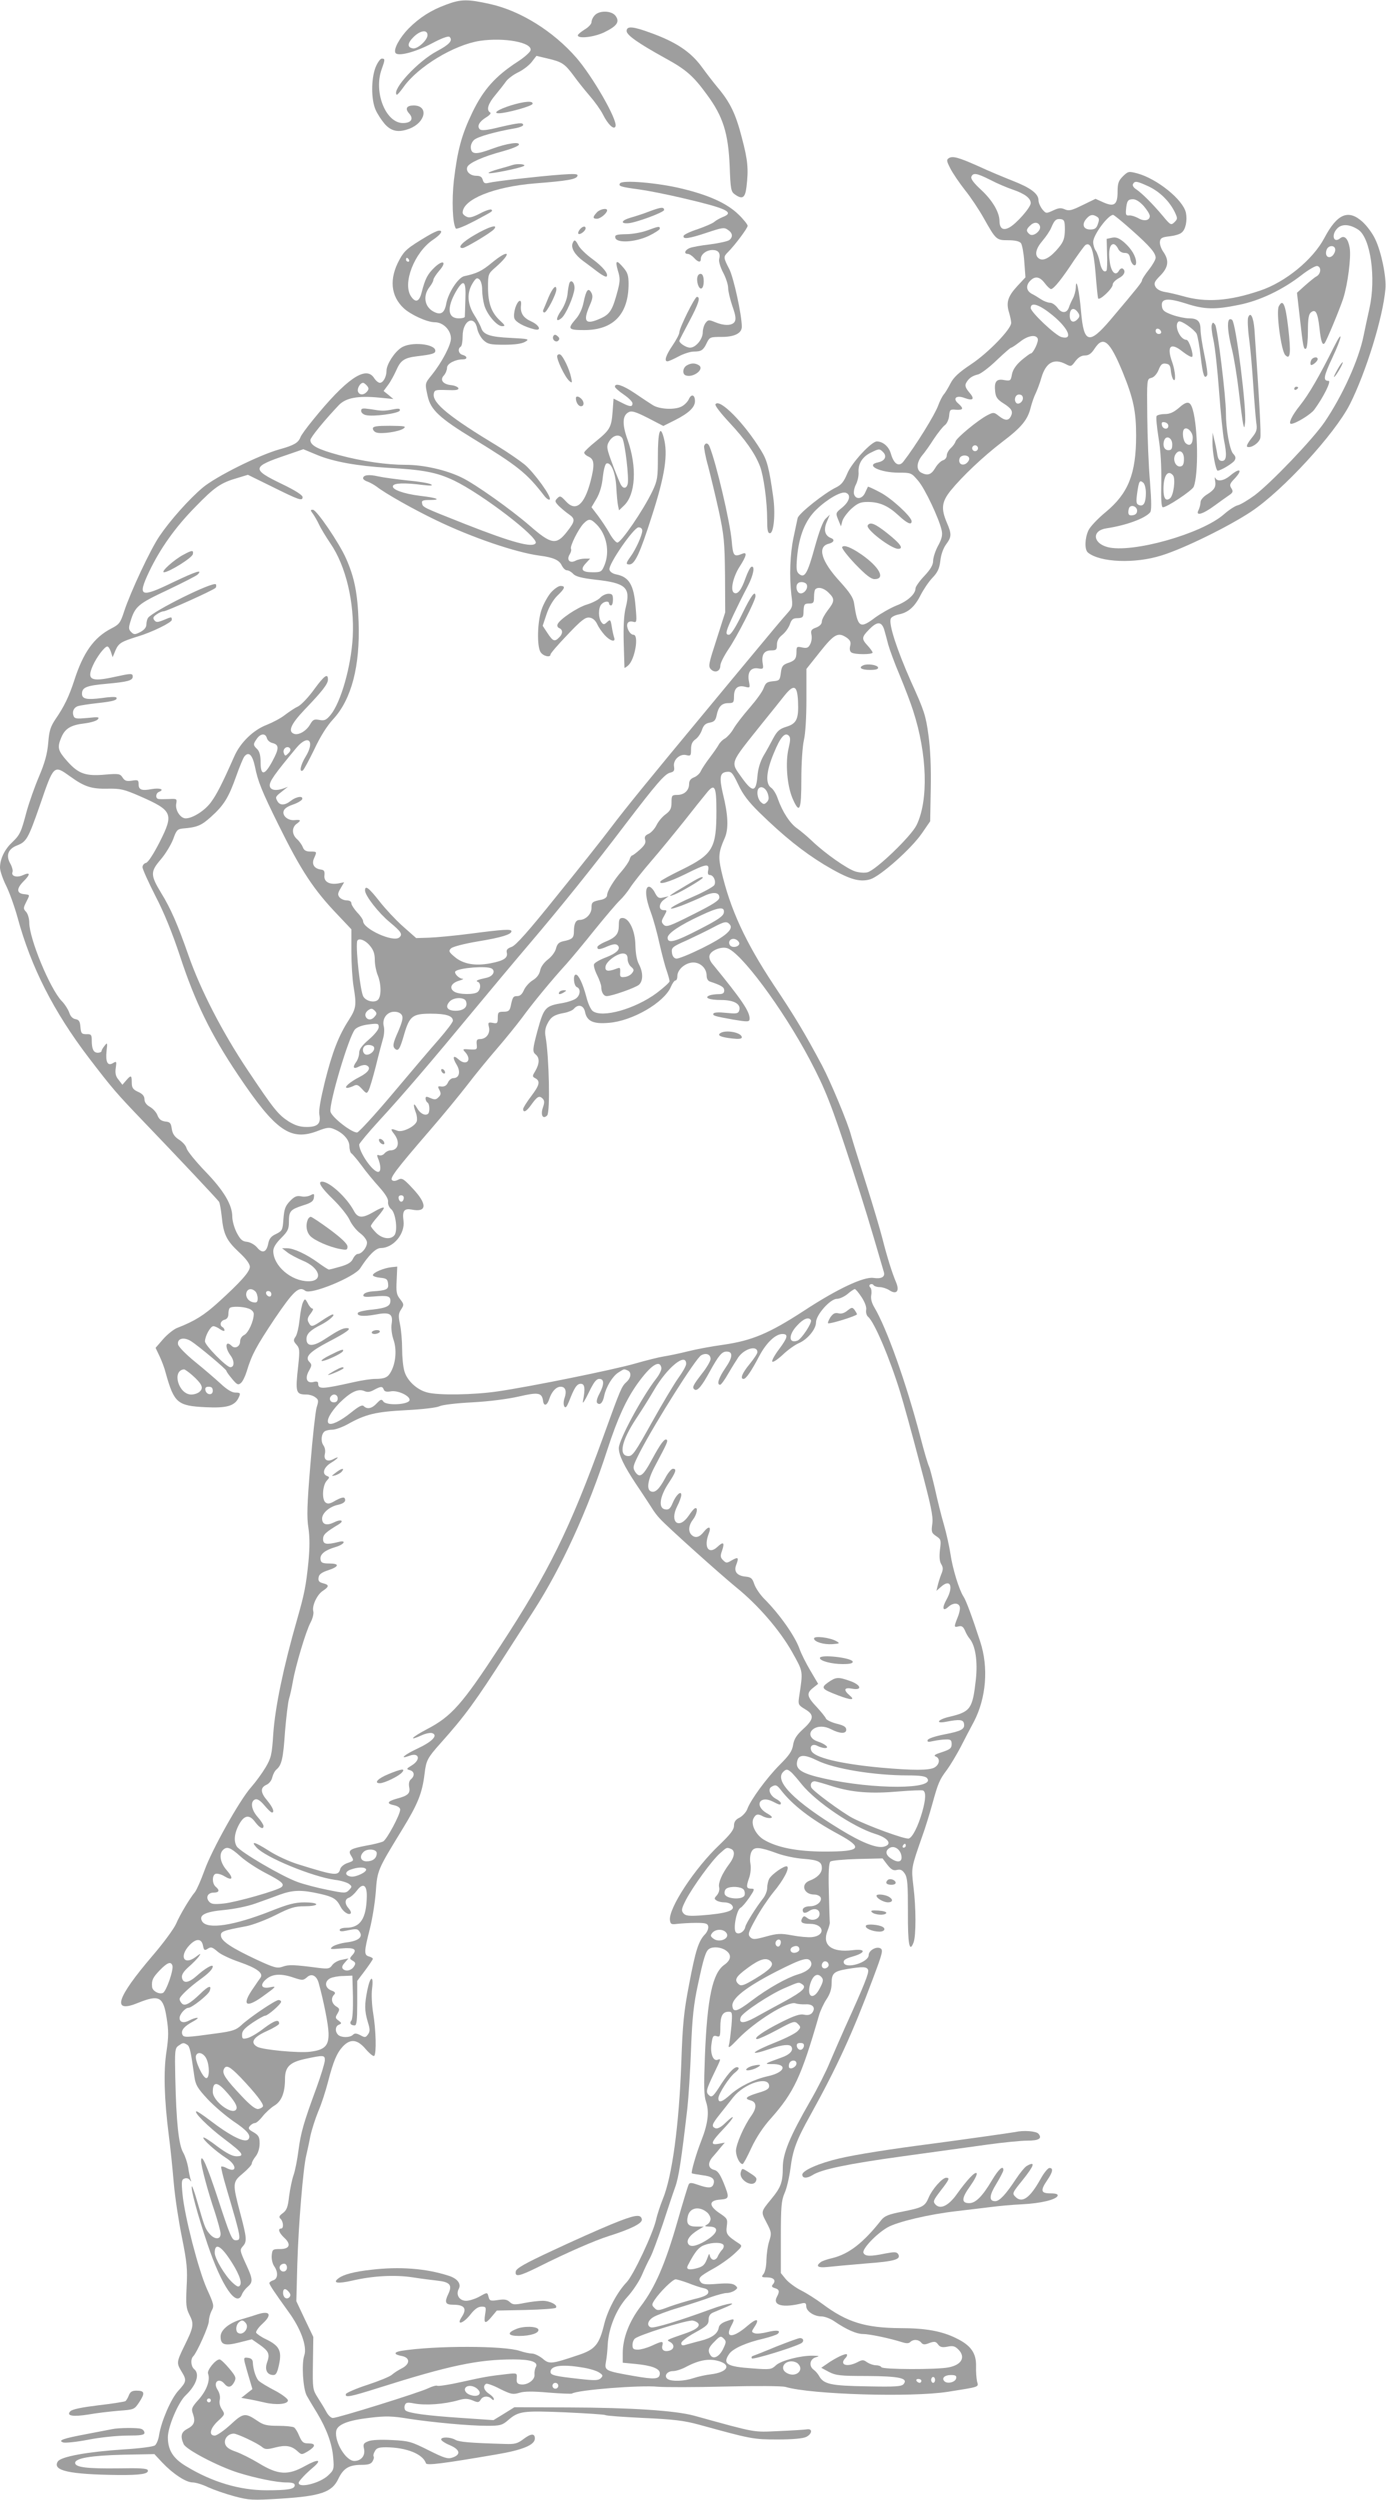 <?xml version="1.0" standalone="no"?>
<!DOCTYPE svg PUBLIC "-//W3C//DTD SVG 20010904//EN"
 "http://www.w3.org/TR/2001/REC-SVG-20010904/DTD/svg10.dtd">
<svg version="1.0" xmlns="http://www.w3.org/2000/svg"
 width="710pt" height="1280pt" viewBox="0 0 710 1280"
 preserveAspectRatio="xMidYMid meet">
<g transform="translate(0,1280) scale(0.1,-0.1)"
fill="#9e9e9e" stroke="none">
<path d="M2285 12776 c-77 -28 -136 -66 -192 -122 -45 -46 -79 -107 -67 -125
12 -19 99 3 183 47 54 29 88 41 94 35 18 -18 -1 -39 -63 -72 -99 -52 -234
-198 -208 -224 2 -3 18 15 35 39 74 105 260 217 392 237 124 18 267 -8 259
-48 -2 -10 -32 -37 -68 -60 -112 -73 -173 -141 -229 -256 -56 -116 -77 -193
-96 -351 -11 -102 -7 -219 10 -246 3 -5 45 12 93 37 101 54 97 51 89 60 -4 3
-30 -5 -58 -20 -39 -20 -56 -24 -70 -16 -11 5 -19 14 -19 20 0 68 160 133 370
150 168 13 212 21 218 38 4 11 -12 12 -84 7 -119 -9 -339 -34 -370 -42 -20 -5
-26 -2 -31 15 -4 15 -13 21 -33 21 -32 0 -55 23 -46 45 8 21 82 54 180 80 44
12 82 27 84 34 6 17 -62 7 -138 -21 -80 -30 -104 -29 -108 3 -2 15 5 32 17 43
18 16 108 42 214 60 20 4 37 11 37 16 0 14 -21 12 -121 -11 -64 -16 -93 -19
-101 -11 -16 16 -3 39 32 61 19 11 27 22 21 25 -21 13 -11 45 27 90 20 24 45
56 54 69 10 14 38 35 63 47 25 12 56 36 69 53 l24 31 59 -14 c72 -17 86 -26
132 -88 20 -28 57 -74 82 -103 26 -30 56 -72 67 -94 26 -52 57 -82 65 -62 12
31 -116 254 -201 352 -117 134 -284 239 -440 274 -116 26 -151 26 -227 -3z
m-95 -156 c0 -25 -50 -71 -74 -68 -31 5 -30 26 2 58 35 35 72 40 72 10z"/>
<path d="M3047 12722 c-10 -10 -17 -26 -17 -36 0 -9 -16 -26 -35 -37 -19 -12
-35 -25 -35 -30 0 -19 87 -9 138 17 63 31 77 52 56 82 -20 28 -83 30 -107 4z"/>
<path d="M3210 12641 c0 -21 62 -64 198 -139 106 -58 143 -90 213 -186 83
-112 110 -198 117 -369 4 -115 7 -129 26 -142 39 -28 53 -19 60 38 11 92 7
136 -24 253 -31 121 -60 180 -122 254 -21 25 -59 74 -85 110 -56 75 -129 124
-255 170 -97 36 -128 38 -128 11z"/>
<path d="M1923 12453 c-22 -59 -22 -163 1 -215 9 -21 30 -53 47 -73 34 -38 71
-45 126 -24 84 32 100 119 22 119 -36 0 -45 -16 -24 -40 26 -28 12 -50 -31
-50 -88 0 -151 158 -109 275 18 50 18 55 1 55 -8 0 -23 -21 -33 -47z"/>
<path d="M2616 12260 c-63 -20 -94 -40 -60 -40 41 1 168 36 172 48 5 17 -41
14 -112 -8z"/>
<path d="M4860 11990 c-12 -8 -11 -15 8 -52 12 -24 46 -74 75 -111 30 -37 73
-102 97 -145 62 -110 64 -112 125 -112 34 0 57 -5 65 -15 6 -8 14 -50 17 -94
l6 -81 -41 -44 c-49 -53 -59 -84 -43 -136 6 -20 11 -45 11 -53 0 -32 -117
-153 -204 -211 -66 -44 -91 -68 -107 -99 -12 -23 -27 -49 -35 -57 -7 -9 -20
-34 -28 -56 -15 -44 -115 -206 -178 -287 -23 -30 -49 -13 -64 39 -10 37 -40
63 -72 64 -28 0 -130 -110 -152 -165 -17 -41 -30 -57 -56 -70 -59 -28 -194
-135 -198 -158 -3 -12 -12 -57 -21 -99 -18 -84 -22 -199 -11 -295 8 -60 7 -62
-27 -100 -19 -21 -92 -108 -163 -194 -71 -85 -181 -218 -244 -294 -294 -354
-416 -504 -487 -598 -42 -56 -168 -215 -280 -353 -145 -181 -211 -255 -232
-262 -22 -8 -28 -15 -25 -29 7 -27 -15 -42 -83 -55 -79 -15 -140 -4 -183 32
-31 26 -33 31 -20 44 9 9 67 24 138 36 122 20 172 36 172 52 0 12 -38 10 -207
-12 -84 -11 -182 -20 -217 -21 l-64 -2 -69 61 c-37 33 -90 90 -118 126 -55 70
-75 86 -75 57 0 -27 70 -116 127 -163 59 -49 67 -62 48 -78 -31 -26 -185 44
-185 84 0 7 -13 27 -30 44 -16 18 -30 39 -30 47 0 9 -9 15 -24 15 -13 0 -29 7
-37 16 -10 13 -9 21 6 46 l18 31 -29 -6 c-46 -8 -76 8 -72 41 2 21 -1 28 -19
30 -34 5 -48 28 -34 58 15 34 15 34 -19 34 -22 0 -33 6 -39 23 -5 12 -18 31
-30 41 -27 25 -27 61 1 80 22 16 19 20 -14 17 -30 -3 -59 19 -56 42 2 15 16
26 47 37 24 8 46 21 49 28 6 19 -30 14 -58 -8 -32 -25 -57 -25 -70 0 -11 20
-9 22 35 56 l20 16 -20 -8 c-41 -15 -70 -10 -73 12 -3 22 23 59 138 197 60 70
95 33 45 -48 -25 -41 -34 -81 -14 -70 6 4 32 53 59 108 30 65 66 122 97 155
94 102 138 272 130 497 -5 147 -21 228 -64 325 -34 78 -151 250 -170 250 -14
0 -14 -2 1 -22 9 -13 22 -36 30 -53 7 -16 34 -61 59 -98 79 -115 123 -302 114
-477 -8 -152 -61 -337 -114 -401 -22 -26 -31 -30 -57 -25 -27 5 -33 2 -48 -24
-19 -33 -59 -56 -82 -47 -32 12 -16 49 52 121 94 98 122 134 122 157 0 34 -19
20 -71 -51 -28 -39 -65 -78 -82 -87 -18 -8 -48 -29 -68 -44 -20 -16 -62 -38
-92 -50 -69 -26 -136 -91 -167 -162 -61 -138 -90 -195 -119 -234 -31 -43 -94
-83 -130 -83 -27 0 -55 43 -48 76 4 24 3 25 -37 23 -22 -1 -47 -1 -53 0 -18 2
-16 30 2 37 30 12 4 21 -37 14 -52 -10 -68 -4 -68 25 0 21 -3 23 -34 18 -28
-4 -37 -1 -48 16 -12 19 -19 21 -89 15 -100 -9 -137 4 -194 68 -48 54 -53 70
-31 122 19 46 49 64 118 72 32 4 63 13 69 21 10 12 3 13 -53 7 -55 -5 -66 -4
-71 10 -9 22 1 44 23 51 10 3 54 10 99 15 83 9 105 16 97 29 -3 4 -36 3 -74
-3 -78 -10 -102 -5 -102 22 0 33 24 42 126 51 110 10 134 17 134 37 0 17 -8
17 -90 -1 -125 -28 -147 -16 -114 58 20 44 60 97 74 97 5 0 13 -12 18 -27 l9
-28 15 36 c16 36 29 44 113 70 74 22 175 72 175 85 0 17 0 17 -43 -1 -30 -12
-37 -12 -46 -1 -9 11 -7 18 11 30 12 9 28 16 36 16 15 0 253 107 266 120 4 4
5 13 2 18 -11 18 -325 -138 -348 -172 -4 -6 -8 -21 -8 -33 0 -15 -11 -28 -31
-39 -28 -14 -33 -14 -47 0 -13 13 -14 21 -4 53 24 79 39 91 190 162 78 37 148
73 154 79 29 29 -7 17 -125 -39 -169 -82 -184 -75 -123 54 57 119 133 226 235
330 100 103 131 125 218 150 l53 16 118 -58 c145 -72 162 -78 162 -56 0 10
-37 34 -108 68 -155 75 -153 87 28 148 l84 29 72 -30 c83 -34 204 -56 359 -65
181 -10 252 -23 340 -65 141 -67 437 -293 419 -321 -15 -25 -120 3 -359 97
-222 88 -219 86 -223 108 -3 13 5 16 39 16 63 0 41 11 -47 21 -88 11 -148 33
-141 51 4 15 60 17 152 5 41 -5 55 -4 43 3 -9 6 -63 15 -120 20 -56 6 -124 15
-151 21 -48 11 -77 7 -77 -10 0 -5 10 -13 23 -17 12 -4 33 -16 47 -26 43 -34
190 -117 305 -172 182 -88 408 -165 530 -181 70 -9 101 -23 113 -51 7 -13 18
-24 26 -24 9 0 23 -8 33 -19 13 -13 43 -21 113 -29 156 -17 181 -40 156 -140
-10 -39 -13 -97 -11 -182 2 -69 4 -127 4 -129 1 -2 10 4 20 13 34 31 55 156
26 156 -18 0 -38 37 -31 57 4 10 14 13 28 10 20 -6 21 -4 14 75 -9 113 -33
154 -99 167 -20 4 -33 14 -35 25 -6 27 125 216 149 216 12 0 19 -7 19 -17 0
-23 -33 -96 -60 -133 -24 -33 -25 -40 -6 -40 28 0 54 56 115 247 68 210 84
318 61 402 -18 69 -30 32 -30 -99 0 -106 -2 -120 -28 -175 -47 -98 -162 -266
-180 -263 -9 2 -27 24 -41 50 -14 25 -41 65 -59 89 l-32 42 26 44 c17 30 28
67 32 111 4 36 12 67 19 69 23 8 46 -46 50 -120 2 -40 6 -83 9 -96 l5 -24 25
24 c60 56 68 198 19 337 -29 81 -27 125 6 142 14 8 35 2 98 -30 l79 -41 60 30
c71 36 102 66 102 97 0 33 -18 39 -31 11 -6 -14 -23 -31 -37 -38 -35 -19 -116
-15 -150 8 -16 10 -57 37 -92 61 -60 40 -100 53 -100 32 0 -5 20 -23 45 -40
25 -17 45 -37 45 -45 0 -20 -13 -19 -59 5 l-38 19 -5 -68 c-6 -79 -13 -92 -87
-152 -30 -24 -56 -49 -58 -55 -2 -6 8 -16 22 -22 30 -14 32 -41 10 -127 -32
-121 -76 -157 -126 -102 -26 28 -30 30 -44 16 -14 -14 -13 -18 8 -40 14 -13
36 -32 51 -42 34 -24 33 -35 -10 -90 -54 -69 -80 -65 -190 31 -97 84 -280 214
-349 247 -80 39 -195 65 -287 65 -98 0 -222 18 -342 50 -107 29 -146 49 -146
77 0 13 71 100 145 178 36 38 98 50 209 39 l71 -7 -25 21 -25 20 23 31 c13 17
31 51 42 75 22 51 41 64 107 72 77 9 93 14 93 28 0 36 -127 48 -174 16 -36
-23 -76 -86 -76 -118 0 -31 -17 -62 -34 -62 -8 0 -21 11 -30 25 -42 65 -143
-5 -316 -219 -30 -37 -58 -75 -61 -85 -11 -28 -33 -41 -105 -61 -106 -29 -330
-141 -396 -197 -70 -59 -167 -168 -221 -248 -46 -67 -148 -285 -181 -385 -19
-59 -25 -67 -66 -88 -89 -46 -144 -123 -190 -267 -27 -82 -51 -132 -95 -196
-26 -39 -33 -59 -38 -123 -5 -56 -17 -100 -46 -169 -22 -51 -51 -133 -65 -183
-28 -107 -34 -119 -76 -159 -37 -35 -60 -84 -60 -127 0 -17 14 -57 30 -90 17
-33 44 -108 60 -166 69 -254 185 -482 365 -718 121 -158 140 -180 279 -325
173 -180 380 -400 388 -412 4 -6 10 -41 14 -77 9 -90 24 -121 88 -181 36 -33
56 -60 56 -75 0 -25 -47 -78 -164 -184 -71 -64 -118 -94 -211 -130 -16 -7 -48
-32 -69 -56 l-39 -45 20 -42 c11 -23 26 -62 32 -87 43 -154 60 -168 206 -175
103 -5 144 6 165 44 14 28 13 31 -15 31 -17 0 -43 16 -73 44 -26 24 -85 75
-132 113 -49 40 -86 78 -88 90 -5 31 31 39 67 16 39 -25 181 -144 181 -152 0
-4 13 -22 29 -41 25 -30 31 -33 45 -21 9 7 22 34 30 60 26 86 48 126 143 269
97 143 125 169 157 143 27 -22 251 70 281 115 43 67 80 104 105 104 65 0 126
73 117 140 -7 51 4 64 42 57 78 -16 81 27 7 106 -49 53 -57 57 -76 47 -15 -8
-26 -8 -32 -2 -11 11 19 52 197 258 66 76 151 180 189 229 38 50 106 133 151
185 45 52 103 124 130 160 50 69 150 191 226 274 25 28 91 107 146 176 56 69
113 136 128 150 15 14 39 43 53 65 14 22 62 83 107 135 45 52 121 145 169 205
48 61 99 125 115 144 42 53 51 37 51 -92 0 -190 -18 -221 -176 -299 -58 -28
-107 -55 -110 -60 -13 -21 45 -4 128 37 106 53 122 55 116 20 -4 -17 -1 -25 8
-25 19 0 34 -32 23 -52 -5 -8 -53 -35 -106 -58 -116 -50 -160 -83 -62 -47 36
14 85 35 108 46 51 26 86 25 86 -4 0 -15 -31 -35 -135 -87 -121 -61 -136 -66
-150 -53 -13 14 -13 19 2 45 16 29 16 30 -2 30 -28 0 -26 35 3 55 l22 16 -27
-6 c-23 -6 -29 -2 -43 24 -8 17 -22 31 -30 31 -23 0 -19 -58 9 -131 13 -35 33
-107 44 -159 12 -52 28 -115 37 -139 8 -24 15 -49 15 -55 0 -6 -30 -33 -67
-61 -110 -81 -277 -128 -326 -92 -10 7 -25 39 -33 72 -18 68 -40 115 -54 115
-16 0 -11 -57 5 -64 22 -8 18 -44 -7 -60 -13 -8 -41 -17 -63 -21 -92 -15 -98
-22 -131 -140 -26 -97 -27 -110 -10 -124 21 -17 20 -46 -1 -83 -17 -28 -17
-30 0 -39 26 -15 21 -35 -23 -93 -22 -29 -40 -58 -40 -64 0 -22 18 -12 41 21
31 43 41 49 58 33 11 -11 11 -21 2 -47 -13 -38 0 -62 22 -40 16 16 10 297 -8
402 -5 25 -2 46 9 67 18 36 36 47 87 56 21 4 42 13 49 21 22 26 50 18 57 -16
9 -47 42 -63 121 -56 121 9 285 104 319 185 7 17 18 32 23 32 6 0 10 10 10 23
0 33 41 68 80 69 38 1 70 -30 70 -68 0 -15 7 -27 18 -30 57 -19 72 -28 72 -45
0 -14 -7 -19 -29 -19 -16 0 -36 -3 -45 -6 -32 -12 -3 -24 58 -24 68 0 105 -22
92 -56 -5 -14 -16 -15 -65 -10 -37 4 -62 3 -66 -3 -6 -11 5 -14 99 -31 78 -13
86 -13 86 5 0 37 -40 96 -188 277 -15 17 -21 35 -17 47 7 24 57 45 88 37 69
-17 286 -309 424 -569 82 -156 110 -226 218 -557 61 -188 91 -286 163 -534 7
-24 -14 -35 -53 -29 -49 8 -186 -56 -358 -169 -177 -115 -265 -152 -411 -173
-58 -8 -140 -23 -183 -34 -43 -11 -98 -22 -123 -26 -25 -4 -90 -20 -145 -36
-111 -32 -540 -119 -706 -143 -122 -18 -306 -21 -362 -5 -52 14 -101 60 -115
107 -7 22 -12 73 -12 115 0 42 -5 99 -11 127 -9 43 -8 55 6 76 15 23 15 26 -5
52 -19 23 -21 37 -18 97 l3 70 -29 -3 c-40 -4 -96 -28 -96 -41 0 -5 17 -11 37
-13 33 -3 38 -7 41 -30 4 -30 -7 -35 -82 -40 -23 -2 -41 -9 -44 -17 -4 -11 7
-13 54 -9 70 6 84 2 84 -22 0 -27 -20 -37 -92 -45 -37 -3 -70 -11 -74 -16 -10
-17 27 -21 87 -10 76 15 94 5 85 -49 -3 -20 1 -54 10 -80 17 -49 12 -115 -12
-161 -16 -31 -32 -39 -82 -39 -20 0 -68 -7 -107 -16 -166 -37 -185 -38 -185
-8 0 10 -7 13 -25 8 -34 -8 -44 20 -22 58 15 27 15 31 2 45 -25 25 1 52 98
103 96 50 122 70 93 70 -21 0 -44 -12 -113 -57 -59 -39 -93 -38 -93 1 0 27 20
46 76 74 39 20 75 52 58 52 -5 0 -29 -14 -53 -30 -52 -35 -57 -36 -70 -11 -8
14 -6 25 10 45 11 14 16 26 10 26 -6 0 -17 12 -24 27 -14 25 -15 25 -24 7 -6
-10 -14 -50 -18 -89 -4 -38 -13 -78 -21 -89 -12 -17 -11 -23 5 -41 16 -18 17
-29 9 -105 -16 -141 -13 -150 43 -150 14 0 34 -6 44 -14 17 -12 18 -18 7 -52
-6 -22 -21 -154 -32 -294 -17 -203 -19 -269 -10 -323 7 -49 7 -100 0 -175 -13
-124 -20 -161 -59 -297 -70 -245 -111 -443 -121 -581 -7 -109 -11 -125 -40
-174 -18 -30 -51 -75 -74 -101 -58 -65 -201 -320 -239 -427 -18 -50 -40 -99
-48 -109 -26 -31 -77 -116 -97 -163 -11 -25 -65 -99 -122 -165 -186 -218 -209
-296 -71 -239 107 43 128 31 145 -80 10 -63 10 -94 -1 -169 -16 -101 -12 -243
12 -432 8 -60 19 -168 25 -240 6 -71 25 -197 42 -280 26 -130 29 -164 24 -254
-4 -91 -3 -108 15 -144 24 -46 21 -62 -27 -159 -40 -82 -40 -87 -14 -130 27
-44 26 -52 -16 -98 -38 -41 -87 -155 -99 -227 -3 -23 -13 -47 -21 -53 -7 -7
-78 -16 -161 -21 -185 -12 -322 -37 -337 -62 -29 -47 59 -66 309 -69 116 -1
159 6 152 25 -3 9 -45 11 -148 9 -161 -2 -224 5 -224 28 0 24 81 38 250 42
l156 3 40 -43 c56 -59 122 -102 156 -102 15 0 52 -11 80 -25 29 -13 89 -34
134 -46 76 -20 90 -21 237 -12 205 13 263 33 295 101 26 54 54 72 119 72 36 0
50 5 57 19 6 10 8 21 5 24 -3 3 -1 15 6 26 8 17 20 21 58 21 104 -1 188 -34
204 -82 4 -12 84 -2 359 45 137 23 199 49 199 82 0 27 -20 26 -57 -2 -32 -24
-44 -28 -97 -26 -177 5 -233 10 -253 21 -26 15 -73 16 -73 2 0 -6 21 -20 46
-30 52 -23 56 -48 11 -63 -24 -8 -42 -2 -122 38 -88 44 -101 48 -187 52 -56 3
-104 1 -121 -6 -25 -10 -28 -15 -22 -40 7 -34 -15 -61 -50 -61 -43 0 -101 96
-93 152 5 34 59 56 172 69 83 10 115 9 200 -5 126 -19 308 -36 403 -36 65 0
76 3 105 28 54 47 75 50 291 41 109 -5 202 -11 208 -14 5 -4 94 -10 197 -15
153 -7 204 -13 282 -34 269 -74 278 -76 404 -76 77 0 130 5 146 13 30 15 34
43 5 39 -11 -2 -76 -6 -145 -9 -135 -6 -109 -11 -435 79 -97 26 -321 41 -645
42 l-275 1 -53 -33 -54 -33 -161 11 c-182 12 -276 25 -290 39 -5 5 -7 17 -3
27 5 13 13 15 44 9 61 -12 159 -5 234 17 28 8 44 8 69 -2 27 -12 32 -11 41 3
11 20 39 22 56 5 8 -8 12 -8 12 -1 0 6 -11 18 -25 27 -26 17 -33 40 -15 51 5
3 37 -8 71 -26 57 -28 66 -30 100 -20 26 8 69 8 149 1 62 -5 116 -7 120 -5 30
19 350 44 440 35 36 -3 191 -3 344 1 162 4 292 3 310 -2 131 -39 646 -54 831
-25 169 27 158 23 150 54 -3 15 -6 49 -5 75 2 69 -26 109 -103 146 -73 36
-157 51 -282 51 -182 1 -276 30 -402 124 -32 24 -81 55 -109 69 -28 14 -63 40
-78 57 l-26 32 0 182 c0 160 3 189 19 227 11 24 24 80 30 125 12 96 31 147
102 274 137 247 218 424 321 700 51 136 54 148 35 156 -22 8 -57 -14 -57 -36
0 -38 -120 -74 -128 -38 -2 12 9 20 44 30 71 20 71 42 1 33 -107 -13 -157 26
-128 99 7 17 12 36 12 41 -1 6 -3 76 -5 157 -3 102 0 150 8 157 6 5 69 11 139
13 l128 3 25 -33 c20 -25 31 -31 49 -26 18 4 27 0 40 -19 14 -22 16 -54 16
-196 -1 -167 8 -212 29 -156 13 35 13 178 -1 288 -11 95 -12 91 46 257 15 41
37 113 50 160 31 112 37 127 77 180 18 25 49 77 69 115 20 39 50 97 68 130 63
121 76 278 32 411 -40 123 -72 210 -85 229 -23 35 -56 143 -67 218 -6 39 -21
108 -34 152 -13 44 -33 125 -45 180 -13 55 -26 107 -31 117 -5 9 -25 76 -44
150 -73 279 -173 559 -237 666 -13 22 -18 43 -15 61 3 15 1 33 -4 38 -7 7 -7
13 -1 17 6 3 13 2 17 -4 3 -5 17 -10 31 -10 14 0 36 -7 50 -16 36 -24 53 -5
35 39 -21 49 -47 132 -71 227 -12 47 -50 175 -85 285 -35 110 -69 219 -75 241
-15 61 -106 278 -149 359 -88 165 -139 250 -246 410 -147 222 -225 391 -270
587 -16 71 -14 96 17 166 21 47 19 116 -9 229 -19 83 -15 107 19 111 25 3 30
-3 60 -65 23 -50 52 -88 108 -143 126 -123 224 -201 332 -267 124 -74 179 -92
236 -75 52 16 211 157 265 236 l42 61 3 167 c2 111 -2 204 -12 275 -13 98 -22
126 -89 273 -73 165 -115 294 -104 322 3 9 21 18 40 22 49 9 83 39 113 99 15
29 41 68 60 88 27 28 36 47 41 87 3 31 15 65 29 84 29 39 30 53 4 113 -30 71
-26 105 19 162 61 75 168 176 266 251 98 74 130 113 145 176 6 23 17 55 25 71
8 17 22 53 30 82 23 77 64 100 124 69 27 -14 29 -14 50 15 15 19 30 29 49 29
20 0 33 10 50 36 44 67 77 39 143 -121 55 -135 69 -201 69 -325 0 -196 -40
-296 -156 -392 -40 -33 -79 -74 -88 -93 -19 -40 -21 -99 -3 -114 62 -51 241
-58 377 -15 114 35 344 148 460 225 162 108 427 396 505 549 82 163 169 442
182 590 6 60 -21 192 -53 257 -13 28 -42 67 -64 87 -73 66 -130 42 -196 -83
-59 -111 -200 -226 -329 -269 -159 -54 -279 -62 -396 -28 -29 8 -71 18 -91 21
-24 4 -42 14 -49 27 -9 17 -6 26 25 57 42 43 46 78 15 122 -11 16 -19 39 -17
52 2 18 11 23 49 27 26 3 54 11 62 19 21 16 30 63 22 102 -15 67 -147 173
-248 201 -46 12 -48 11 -75 -15 -22 -22 -27 -36 -27 -79 0 -66 -17 -79 -73
-54 l-40 18 -66 -32 c-57 -28 -70 -31 -91 -22 -20 9 -32 8 -61 -6 -35 -16 -36
-16 -55 7 -10 13 -19 33 -19 45 0 34 -39 64 -134 101 -48 19 -127 52 -174 74
-101 45 -132 54 -152 41z m213 -111 c34 -18 86 -40 116 -50 61 -21 91 -44 91
-69 0 -22 -74 -106 -110 -125 -32 -17 -50 -5 -50 35 -1 44 -36 104 -93 157
-38 35 -55 57 -51 68 9 22 27 19 97 -16z m812 -34 c57 -27 106 -76 133 -131
15 -32 15 -35 -2 -52 -17 -16 -20 -15 -59 32 -51 61 -106 116 -137 137 -14 9
-20 20 -16 27 10 17 20 15 81 -13z m-26 -100 c17 -20 31 -42 31 -51 0 -23 -29
-29 -59 -11 -15 8 -35 15 -46 14 -16 -2 -19 3 -17 28 4 47 10 55 36 55 15 0
35 -13 55 -35z m-239 -55 c11 -7 12 -15 4 -37 -7 -22 -16 -28 -39 -28 -36 0
-45 27 -19 56 19 21 32 23 54 9z m174 -65 c96 -85 126 -120 126 -145 0 -9 -16
-37 -35 -61 -19 -24 -35 -49 -35 -54 0 -10 -20 -35 -162 -203 -109 -128 -136
-120 -150 41 -9 108 -26 185 -27 124 -1 -16 -7 -41 -15 -55 -8 -15 -17 -35
-20 -45 -10 -31 -37 -33 -58 -4 -11 15 -28 27 -39 27 -11 0 -32 8 -47 18 -15
10 -36 23 -47 28 -27 15 -31 41 -9 65 25 27 50 24 76 -11 12 -16 27 -30 32
-30 14 0 57 54 118 147 27 39 53 75 59 79 26 16 41 -24 51 -142 5 -66 11 -124
13 -131 5 -16 75 49 75 70 0 9 14 23 30 32 30 15 39 38 21 50 -6 3 -14 -2 -19
-11 -17 -30 -40 -8 -47 45 -8 56 0 91 19 91 7 0 17 -10 23 -22 6 -14 19 -23
34 -23 18 0 25 -7 29 -29 6 -33 30 -48 30 -19 -1 31 -24 69 -60 101 -27 23
-42 29 -63 25 l-28 -6 2 -78 c2 -43 0 -81 -3 -85 -13 -12 -27 7 -34 44 -4 20
-13 46 -20 57 -8 11 -14 31 -14 46 0 36 75 137 102 139 4 0 46 -34 92 -75z
m-339 -2 c-1 -43 -6 -59 -31 -90 -42 -51 -78 -72 -101 -57 -25 16 -18 50 18
92 17 20 37 49 44 66 17 40 25 47 50 44 17 -3 20 -10 20 -55z m-128 20 c9 -23
-34 -58 -53 -42 -18 15 -18 24 2 43 20 21 43 20 51 -1z m1631 -19 c63 -42 92
-247 57 -404 -9 -41 -23 -104 -30 -140 -25 -123 -107 -304 -199 -440 -59 -87
-274 -312 -359 -376 -33 -24 -71 -47 -86 -51 -14 -3 -46 -24 -71 -46 -115
-101 -473 -201 -597 -168 -76 21 -80 85 -5 96 100 15 197 50 224 82 7 9 7 53
-1 156 -7 78 -13 229 -14 334 -2 192 -2 192 20 198 14 3 29 19 38 41 11 28 19
35 37 32 18 -2 24 -10 26 -38 2 -19 8 -39 13 -44 14 -15 10 43 -6 89 -30 83
-9 105 54 54 23 -18 44 -29 48 -26 9 10 -16 87 -29 87 -34 0 -66 77 -40 94 12
7 79 -40 92 -63 5 -11 15 -65 21 -120 11 -93 19 -115 33 -92 3 5 -3 51 -14
102 -11 52 -20 110 -20 130 0 44 -15 59 -59 59 -20 0 -58 8 -86 18 -41 15 -51
23 -53 45 -5 39 29 43 123 13 95 -31 149 -32 271 -7 107 21 226 78 322 153 35
27 71 48 80 46 22 -5 19 -40 -4 -53 -10 -5 -36 -27 -59 -47 l-41 -37 14 -123
c17 -153 20 -170 32 -163 6 3 10 44 10 89 0 63 4 87 15 96 24 20 35 1 44 -78
7 -68 15 -92 26 -80 9 9 76 170 96 230 23 73 41 209 33 259 -8 47 -27 67 -49
49 -34 -28 -47 18 -14 51 24 24 64 21 107 -7z m-118 -103 c0 -10 -7 -24 -15
-31 -21 -17 -39 1 -30 29 8 27 45 28 45 2z m-1447 -336 c81 -67 106 -127 45
-111 -31 8 -158 128 -158 149 0 33 45 18 113 -38z m131 12 c8 -12 7 -21 -6
-33 -20 -20 -38 -11 -38 20 0 39 23 46 44 13z m424 -95 c2 -7 -3 -12 -12 -12
-9 0 -16 7 -16 16 0 17 22 14 28 -4z m-632 -36 c6 -15 -24 -76 -36 -76 -4 0
-25 -16 -48 -35 -28 -25 -43 -47 -48 -71 -6 -34 -8 -35 -40 -30 -40 8 -52 -8
-46 -60 3 -28 12 -40 42 -59 43 -27 51 -42 38 -67 -12 -23 -29 -23 -61 2 -25
20 -28 20 -59 4 -47 -24 -157 -115 -163 -134 -3 -10 -14 -25 -25 -35 -11 -10
-20 -27 -20 -37 0 -11 -9 -22 -20 -25 -10 -3 -28 -20 -39 -39 -21 -35 -39 -41
-72 -24 -26 14 -24 52 4 87 13 15 41 54 61 86 21 31 46 63 56 70 10 7 20 28
22 47 3 33 5 35 36 32 37 -2 40 6 11 32 -31 26 -10 45 33 28 44 -16 53 -5 23
29 -19 23 -23 35 -16 48 13 24 31 37 62 44 14 4 57 36 94 72 38 36 71 65 75
65 4 0 24 14 45 30 40 32 82 39 91 16z m-3436 -241 c10 -12 10 -18 0 -30 -16
-19 -39 -19 -46 0 -6 15 11 45 26 45 4 0 13 -7 20 -15z m3360 -64 c0 -19 -23
-35 -34 -24 -14 15 -5 43 14 43 13 0 20 -7 20 -19z m-2053 -203 c14 -18 37
-211 28 -238 -7 -23 -24 -23 -36 1 -16 34 -52 127 -62 161 -9 30 -8 41 6 62
19 28 48 34 64 14z m1823 -53 c0 -8 -7 -15 -15 -15 -8 0 -15 7 -15 15 0 8 7
15 15 15 8 0 15 -7 15 -15z m-486 -20 c21 -21 9 -45 -25 -52 -70 -14 7 -53
105 -53 63 0 65 -1 99 -41 35 -40 108 -195 121 -255 5 -23 1 -43 -19 -79 -14
-26 -25 -61 -25 -77 0 -20 -13 -43 -45 -77 -25 -26 -45 -55 -45 -63 0 -29 -40
-66 -97 -88 -32 -13 -81 -41 -110 -62 -78 -59 -89 -52 -108 74 -4 28 -23 56
-71 109 -97 105 -119 180 -59 195 28 7 33 22 10 30 -29 12 -37 41 -20 81 l16
38 -22 -21 c-14 -14 -33 -66 -55 -145 -37 -135 -52 -161 -80 -138 -14 11 -16
25 -11 84 10 112 42 191 99 246 57 55 128 95 151 86 28 -10 19 -44 -18 -75
-35 -28 -35 -29 -21 -63 l14 -34 7 27 c4 15 25 43 46 63 33 29 47 35 84 35 60
0 104 -19 158 -69 44 -41 67 -51 67 -30 0 23 -103 118 -161 148 -34 18 -62 31
-63 29 -1 -2 -7 -15 -14 -30 -14 -33 -48 -38 -57 -8 -3 10 1 33 10 50 8 16 15
45 13 64 -2 42 20 78 64 99 41 20 43 21 62 2z m441 -34 c0 -8 -8 -19 -17 -25
-22 -13 -41 3 -32 28 8 20 49 18 49 -3z m905 -175 c0 -50 -12 -71 -35 -62 -14
5 -16 14 -10 59 9 64 13 71 31 56 8 -6 14 -29 14 -53z m-45 -91 c0 -13 -8 -21
-22 -23 -17 -3 -23 2 -23 16 0 10 3 22 7 26 13 13 38 1 38 -19z m-2769 -70
c52 -52 69 -141 40 -210 -14 -33 -18 -35 -60 -35 -55 0 -65 14 -35 46 l22 24
-27 0 c-15 0 -37 -5 -48 -11 -29 -15 -47 4 -30 32 7 11 10 24 7 29 -7 12 39
104 65 130 26 26 36 25 66 -5z m1077 -309 c8 -21 -17 -50 -37 -43 -16 6 -22
38 -9 50 11 12 41 7 46 -7z m112 -41 c32 -31 31 -44 -5 -90 -16 -21 -30 -47
-30 -57 0 -13 -11 -24 -29 -31 -25 -9 -29 -15 -24 -38 3 -14 0 -36 -7 -48 -9
-18 -17 -21 -41 -16 -27 6 -29 4 -29 -22 0 -36 -8 -46 -45 -58 -25 -9 -31 -17
-35 -50 -5 -38 -7 -40 -41 -43 -30 -3 -37 -8 -47 -35 -6 -18 -39 -63 -73 -102
-33 -38 -71 -87 -82 -107 -12 -21 -32 -42 -43 -49 -12 -6 -27 -21 -33 -33 -6
-11 -27 -41 -46 -66 -19 -25 -39 -55 -45 -68 -5 -12 -21 -27 -35 -32 -17 -7
-25 -17 -25 -34 0 -33 -25 -56 -61 -56 -27 0 -29 -3 -29 -38 0 -31 -6 -43 -30
-61 -17 -12 -38 -37 -47 -56 -9 -18 -27 -38 -40 -44 -18 -8 -23 -16 -18 -31 5
-15 -3 -28 -27 -50 -18 -16 -36 -30 -40 -30 -3 0 -10 -9 -13 -21 -4 -12 -22
-38 -39 -58 -41 -46 -76 -104 -76 -124 0 -10 -11 -19 -27 -23 -50 -10 -53 -13
-53 -43 0 -31 -30 -61 -61 -61 -20 0 -29 -20 -29 -60 0 -32 -9 -40 -54 -49
-23 -5 -32 -14 -38 -38 -4 -17 -23 -42 -42 -56 -20 -16 -36 -38 -39 -56 -4
-20 -18 -38 -38 -50 -18 -11 -38 -34 -45 -50 -9 -21 -20 -31 -34 -31 -21 0
-24 -4 -34 -52 -5 -23 -12 -28 -36 -28 -27 0 -30 -3 -30 -31 0 -28 -3 -31 -26
-26 -23 4 -25 2 -19 -23 7 -32 -15 -60 -46 -60 -16 0 -19 -6 -17 -27 3 -27 1
-28 -36 -26 -37 3 -38 2 -22 -15 36 -41 4 -72 -36 -35 -27 24 -32 10 -9 -28
22 -36 14 -69 -17 -69 -9 0 -22 -10 -27 -22 -7 -16 -18 -22 -33 -21 -20 3 -21
1 -11 -18 9 -17 8 -25 -5 -37 -12 -13 -20 -13 -41 -4 -20 9 -25 9 -25 -3 0 -7
5 -17 10 -20 12 -8 13 -52 1 -59 -16 -10 -41 5 -56 33 -17 30 -20 15 -5 -25 6
-15 8 -35 5 -45 -9 -27 -75 -59 -100 -48 -34 13 -37 10 -16 -17 32 -41 22 -84
-20 -84 -9 0 -22 -7 -29 -15 -7 -9 -20 -13 -28 -10 -10 4 -12 1 -7 -12 17 -39
18 -73 2 -73 -28 0 -97 100 -97 140 0 5 46 61 103 123 120 130 272 308 482
562 82 99 210 252 285 340 161 189 332 401 494 615 159 208 201 257 229 264
19 4 23 11 20 30 -7 34 29 68 62 60 23 -6 25 -3 25 29 0 26 6 40 23 52 12 8
27 30 33 48 8 24 18 33 39 37 23 4 31 12 36 37 9 45 26 63 60 63 26 0 29 3 29
34 0 42 19 59 56 50 26 -7 27 -6 21 25 -10 48 8 74 45 69 28 -5 30 -3 25 26
-7 44 8 66 43 66 26 0 30 3 30 29 0 20 9 36 28 51 15 12 32 36 38 53 9 26 16
32 40 32 24 1 29 5 30 25 1 46 4 50 29 50 22 0 25 4 25 33 0 19 3 37 7 40 14
14 45 6 68 -18z m284 -187 c5 -18 15 -53 21 -78 7 -25 33 -97 60 -160 26 -63
57 -144 68 -180 72 -221 79 -459 17 -585 -28 -57 -208 -230 -251 -241 -14 -4
-42 -2 -62 4 -42 13 -155 92 -222 156 -25 24 -60 53 -77 65 -36 25 -74 83 -98
150 -8 25 -24 51 -35 58 -30 21 -25 84 14 177 34 83 57 109 77 89 9 -9 8 -24
-1 -63 -18 -74 -8 -193 20 -258 36 -83 45 -63 45 99 0 84 6 167 13 199 8 33
13 117 13 210 l0 155 70 88 c74 93 93 102 138 71 17 -13 21 -22 16 -42 -4 -16
-1 -28 7 -33 17 -11 108 -11 108 0 0 4 -11 20 -25 35 -32 35 -32 43 7 83 41
42 63 42 77 1z m-441 -369 c4 -90 -7 -114 -60 -130 -35 -11 -47 -22 -67 -59
-13 -25 -35 -65 -50 -90 -17 -30 -28 -66 -31 -105 -7 -82 -25 -83 -79 -8 -60
85 -67 66 103 279 44 54 95 118 114 142 49 61 66 54 70 -29z m-2721 -188 c3
-11 15 -22 28 -25 35 -9 36 -27 1 -92 -40 -75 -61 -78 -61 -8 0 34 -5 56 -17
68 -22 21 -22 26 -2 54 19 27 44 29 51 3z m110 -78 c-15 -15 -17 -15 -23 1 -8
21 16 40 30 26 7 -7 4 -16 -7 -27z m-171 -68 c15 -76 36 -127 119 -295 117
-237 181 -335 307 -466 l68 -72 0 -113 c0 -63 5 -143 11 -179 16 -96 14 -112
-24 -172 -52 -80 -85 -165 -123 -317 -22 -90 -32 -147 -28 -168 9 -46 -9 -63
-65 -63 -35 0 -59 8 -92 28 -54 35 -76 62 -211 264 -129 193 -241 410 -303
588 -55 157 -90 238 -140 319 -55 91 -55 108 -2 170 25 29 53 76 64 104 16 46
22 52 48 55 75 6 96 15 145 59 67 60 91 99 130 209 17 48 36 94 42 101 22 27
41 9 54 -52z m-947 -50 c73 -53 110 -65 193 -63 66 1 83 -3 166 -39 166 -73
173 -89 101 -232 -32 -63 -60 -106 -71 -109 -10 -2 -18 -12 -18 -22 0 -10 30
-76 66 -147 44 -84 87 -190 126 -308 77 -235 158 -401 297 -608 194 -289 270
-342 412 -286 44 17 57 18 80 8 47 -19 79 -55 79 -88 0 -16 5 -33 10 -36 6 -4
29 -31 52 -62 22 -31 63 -80 90 -110 33 -37 48 -62 46 -76 -2 -12 5 -29 16
-38 23 -19 35 -112 16 -134 -19 -23 -61 -18 -92 12 -15 15 -28 31 -28 36 0 5
16 27 36 49 19 22 33 42 30 45 -3 3 -25 -6 -50 -21 -60 -35 -83 -34 -104 6
-36 67 -124 148 -162 148 -24 0 -6 -30 56 -90 37 -36 75 -84 85 -106 10 -23
35 -54 54 -68 21 -16 35 -36 35 -48 0 -25 -27 -58 -47 -58 -7 0 -18 -11 -25
-25 -8 -18 -26 -29 -64 -40 -28 -8 -55 -15 -59 -15 -4 0 -29 16 -55 35 -59 43
-127 75 -160 74 l-25 0 27 -21 c14 -11 50 -30 78 -42 89 -36 109 -106 30 -106
-88 0 -180 79 -180 155 0 18 14 40 40 66 34 34 40 46 40 82 0 56 7 64 71 85
43 13 55 22 57 40 3 21 1 22 -18 12 -12 -6 -33 -9 -48 -5 -22 4 -34 -1 -57
-25 -24 -25 -29 -41 -33 -91 -4 -57 -6 -61 -38 -77 -26 -12 -35 -24 -40 -50
-9 -44 -30 -52 -57 -19 -13 15 -35 27 -52 29 -24 2 -34 12 -53 48 -12 24 -22
60 -22 80 0 61 -43 134 -138 232 -49 51 -92 104 -96 118 -3 14 -21 34 -39 45
-23 15 -33 30 -37 55 -4 30 -9 36 -34 38 -20 3 -31 11 -39 31 -5 15 -23 35
-39 44 -18 10 -28 24 -28 39 0 16 -10 28 -33 38 -26 12 -32 21 -32 48 0 38 -4
39 -29 10 l-19 -22 -19 25 c-15 17 -19 34 -15 61 5 34 4 36 -14 25 -28 -17
-39 6 -33 63 5 42 4 44 -10 26 -9 -11 -16 -23 -16 -28 0 -4 -9 -8 -19 -8 -22
0 -31 19 -31 64 0 28 -3 32 -27 31 -25 0 -28 4 -31 37 -2 29 -8 37 -25 40 -14
2 -26 14 -32 33 -6 17 -23 44 -39 60 -60 63 -166 319 -166 401 0 20 -7 45 -16
55 -15 16 -15 20 0 50 20 40 21 37 -11 41 -39 4 -39 29 -2 66 36 36 35 49 -4
31 -31 -14 -61 -5 -53 16 3 8 -2 27 -11 43 -24 42 -12 76 36 94 47 19 56 35
115 204 72 210 71 209 155 149z m3574 -88 c7 -22 6 -33 -5 -44 -13 -13 -17
-12 -32 2 -16 17 -22 56 -9 69 14 14 37 0 46 -27z m-225 -609 c-2 -18 -29 -37
-123 -85 -127 -66 -165 -76 -165 -44 0 22 62 64 170 114 91 43 123 47 118 15z
m31 -62 c20 -24 -24 -62 -143 -121 -63 -31 -122 -55 -132 -53 -12 2 -20 13
-22 31 -3 25 2 30 75 62 43 20 103 49 133 65 62 33 73 35 89 16z m48 -99 c-5
-17 -38 -21 -48 -6 -13 21 9 41 33 28 10 -6 17 -16 15 -22z m-1893 -8 c19 -22
26 -42 26 -74 0 -23 7 -59 15 -78 19 -47 19 -111 0 -127 -19 -16 -61 -5 -74
18 -15 27 -38 228 -32 280 2 23 39 12 65 -19z m625 -118 c21 -13 6 -40 -26
-47 -47 -10 -60 -16 -45 -21 15 -6 16 -35 0 -51 -16 -16 -100 -15 -123 2 -25
18 -13 43 27 55 18 5 26 10 17 10 -19 1 -45 29 -36 38 19 18 162 29 186 14z
m-132 -167 c11 -29 -11 -49 -53 -49 -44 0 -56 21 -29 49 22 21 74 21 82 0z
m-467 -78 c-16 -21 -39 -20 -47 0 -4 11 1 22 12 31 16 11 21 11 34 -1 12 -12
12 -18 1 -30z m139 6 c7 -13 1 -36 -20 -85 -24 -54 -28 -71 -19 -83 19 -21 28
-9 50 69 28 95 43 107 137 107 78 0 113 -11 113 -36 0 -8 -33 -51 -73 -97 -40
-45 -146 -170 -236 -277 -90 -107 -172 -196 -181 -198 -25 -4 -129 76 -137
106 -9 39 93 383 125 421 11 12 36 22 70 26 48 6 52 5 52 -14 0 -12 -20 -37
-50 -63 -35 -30 -50 -50 -50 -68 0 -14 -7 -36 -16 -48 -20 -28 -13 -38 16 -22
12 6 28 9 36 6 28 -11 13 -36 -34 -60 -51 -26 -84 -56 -63 -56 7 0 21 5 32 10
16 9 24 6 43 -15 23 -25 25 -25 34 -8 6 10 22 65 37 123 14 58 31 121 37 142
6 20 8 48 4 63 -10 39 16 75 54 75 18 0 33 -7 39 -18z m-144 -162 c9 -15 -14
-40 -36 -40 -19 0 -27 29 -12 43 10 11 41 8 48 -3z m153 -777 c-4 -22 -22 -20
-26 1 -2 10 3 16 13 16 10 0 15 -7 13 -17z m-760 -475 c7 -7 12 -23 12 -36 0
-18 -5 -23 -21 -20 -27 4 -44 30 -36 52 7 19 28 21 45 4z m3106 -30 c17 -26
26 -51 23 -65 -2 -13 2 -28 10 -35 32 -26 112 -215 165 -388 16 -52 61 -214
99 -360 58 -218 70 -273 65 -311 -6 -42 -4 -48 20 -64 24 -16 26 -20 19 -70
-4 -37 -2 -60 7 -74 10 -17 10 -27 -1 -53 -7 -18 -15 -44 -18 -58 l-6 -25 24
21 c48 43 65 1 27 -67 -24 -43 -18 -62 10 -36 23 21 51 22 58 2 4 -8 -1 -33
-10 -55 -20 -51 -20 -53 5 -47 15 4 23 -1 32 -21 6 -15 17 -34 25 -43 29 -36
41 -117 31 -208 -17 -151 -27 -165 -136 -191 -61 -14 -74 -37 -15 -25 67 13
86 11 90 -9 6 -29 -12 -39 -100 -56 -47 -9 -83 -21 -86 -29 -3 -10 3 -11 29
-5 19 4 48 8 64 8 25 1 30 -3 30 -24 0 -21 -8 -27 -50 -41 -35 -11 -44 -17
-32 -22 24 -9 21 -40 -5 -56 -26 -16 -110 -16 -278 -1 -211 20 -341 52 -354
87 -10 24 8 37 32 24 11 -6 29 -11 38 -11 26 0 2 21 -38 34 -38 13 -49 43 -22
63 23 17 58 17 92 -1 45 -23 77 -24 77 -2 0 14 -12 22 -50 31 -27 7 -51 19
-54 26 -2 7 -24 34 -48 60 -50 53 -53 70 -17 98 l25 20 -40 68 c-22 37 -47 87
-55 110 -23 66 -103 179 -180 256 -22 22 -45 56 -52 76 -10 31 -17 36 -46 39
-42 4 -60 26 -47 59 15 39 11 43 -21 25 -27 -16 -30 -16 -46 0 -14 14 -15 22
-5 49 14 42 7 48 -24 19 -44 -41 -71 -3 -45 66 15 38 2 44 -24 12 -23 -30 -45
-35 -64 -16 -18 18 -14 50 8 78 20 26 27 64 11 58 -6 -1 -20 -19 -33 -38 -50
-74 -100 -33 -59 48 12 23 21 49 21 58 0 25 -28 -1 -45 -43 -11 -27 -20 -34
-37 -31 -37 5 -29 65 16 133 39 59 44 75 23 75 -8 0 -26 -22 -40 -49 -31 -57
-51 -75 -72 -67 -25 9 -17 61 22 133 60 113 65 124 59 131 -11 10 -32 -19 -76
-100 -46 -86 -63 -98 -86 -64 -14 23 -13 28 25 103 79 152 286 480 313 494 25
14 48 5 48 -19 0 -10 -20 -45 -45 -76 -47 -61 -51 -71 -36 -81 14 -8 37 19 77
93 46 83 62 102 86 102 34 0 32 -29 -6 -84 -35 -51 -46 -86 -27 -86 5 0 24 26
42 58 18 31 42 69 52 84 33 45 97 61 97 25 0 -7 -18 -34 -40 -61 -38 -46 -50
-76 -31 -76 13 0 40 40 81 118 36 68 83 112 118 112 32 0 27 -19 -18 -79 -22
-29 -37 -57 -34 -62 3 -6 27 10 54 35 26 25 63 51 82 59 44 19 88 71 88 106 0
39 73 121 107 121 14 0 38 11 55 25 16 14 33 25 37 25 4 0 20 -19 35 -42z
m-3024 16 c0 -9 -5 -14 -12 -12 -18 6 -21 28 -4 28 9 0 16 -7 16 -16z m-116
-74 c15 -5 26 -17 26 -27 0 -37 -28 -98 -49 -108 -12 -6 -21 -19 -21 -33 0
-26 -26 -40 -43 -23 -32 32 -37 -7 -6 -49 21 -28 20 -60 -1 -60 -20 0 -130
112 -130 132 0 27 28 78 43 78 7 0 23 -7 35 -16 12 -8 22 -11 22 -5 0 5 -4 13
-10 16 -17 10 -11 32 10 38 13 3 20 14 20 29 0 14 3 28 7 31 10 10 68 8 97 -3z
m2880 -59 c8 -12 -48 -97 -69 -105 -46 -17 -47 30 -1 78 32 35 59 45 70 27z
m-639 -224 c0 -10 -18 -42 -40 -72 -22 -31 -83 -133 -136 -228 -83 -149 -98
-172 -119 -172 -53 0 -37 77 39 192 32 48 73 114 92 147 67 115 164 194 164
133z m-127 -20 c2 -10 -10 -34 -26 -55 -71 -90 -192 -314 -192 -356 0 -37 27
-92 88 -184 32 -47 66 -100 78 -118 11 -19 31 -46 45 -60 37 -41 305 -281 389
-350 114 -92 224 -220 287 -331 59 -106 57 -94 36 -235 -5 -35 -2 -39 31 -59
48 -28 46 -51 -9 -101 -34 -31 -47 -51 -52 -81 -5 -32 -19 -53 -68 -102 -67
-67 -152 -183 -167 -228 -6 -15 -23 -34 -39 -43 -21 -10 -29 -22 -29 -41 0
-21 -18 -44 -74 -98 -128 -121 -263 -327 -254 -387 3 -20 7 -22 38 -18 19 2
62 5 95 5 50 0 60 -3 63 -18 2 -11 -5 -29 -17 -41 -33 -35 -48 -82 -81 -256
-27 -141 -33 -199 -40 -405 -12 -320 -47 -579 -95 -695 -12 -30 -28 -77 -34
-105 -17 -73 -117 -285 -151 -320 -48 -50 -97 -142 -115 -215 -25 -103 -46
-129 -130 -157 -140 -47 -151 -49 -185 -19 -18 14 -42 26 -55 26 -12 0 -40 6
-61 13 -79 28 -437 28 -607 1 -42 -7 -41 -19 3 -27 42 -9 41 -41 -2 -63 -18
-9 -41 -24 -51 -33 -10 -9 -66 -32 -124 -51 -59 -19 -108 -41 -111 -47 -6 -20
18 -16 170 32 357 113 506 145 689 145 90 0 130 -14 113 -41 -4 -8 -7 -24 -6
-36 4 -27 -36 -56 -70 -51 -18 2 -23 9 -21 31 2 27 2 28 -50 22 -89 -10 -119
-15 -235 -41 -62 -14 -117 -22 -122 -19 -5 3 -26 -3 -47 -13 -42 -21 -462
-152 -488 -152 -9 0 -24 14 -33 31 -9 17 -29 50 -44 73 -26 41 -27 46 -25 176
l2 135 -44 92 -43 91 5 189 c6 203 30 493 46 558 5 22 15 66 21 99 7 32 25 88
40 125 16 36 38 104 50 151 28 108 45 148 77 183 39 40 74 36 117 -15 20 -23
39 -38 43 -34 12 12 9 132 -5 216 -7 42 -10 98 -6 128 9 71 -9 67 -24 -6 -15
-75 -15 -106 2 -164 12 -38 12 -49 1 -64 -12 -17 -16 -17 -39 -4 -20 10 -29
11 -38 2 -16 -16 -61 -15 -76 0 -17 17 -15 45 5 52 14 6 14 8 -3 21 -17 12
-17 16 -5 36 12 21 12 25 -8 37 -23 16 -27 42 -9 60 8 8 5 14 -15 21 -33 13
-36 46 -6 62 12 6 42 12 68 12 l46 2 3 -109 c1 -63 -2 -114 -8 -121 -11 -13
-4 -25 17 -25 10 0 13 26 13 114 l0 114 40 53 c22 30 40 56 40 60 0 4 -9 9
-20 12 -26 7 -25 26 4 139 13 51 27 137 31 191 8 112 9 113 133 316 83 135
105 190 117 290 8 68 15 81 82 156 125 140 178 212 341 467 59 92 121 188 137
213 142 221 277 515 377 825 52 159 95 253 153 335 69 96 115 126 123 82z
m-2403 -38 c49 -44 59 -64 39 -83 -8 -9 -28 -16 -44 -16 -65 0 -101 122 -38
129 4 1 23 -13 43 -30z m2229 25 c22 -9 20 -37 -5 -60 -25 -23 -29 -32 -119
-281 -172 -474 -279 -691 -529 -1073 -194 -297 -248 -358 -375 -424 -78 -41
-97 -63 -27 -31 22 10 47 15 56 11 30 -11 -2 -44 -75 -78 -67 -31 -99 -58 -44
-38 51 20 62 -19 13 -49 -28 -17 -28 -19 -10 -24 24 -6 27 -29 6 -47 -9 -7
-12 -22 -9 -39 7 -33 -6 -45 -63 -60 -50 -14 -55 -26 -13 -34 18 -4 30 -13 30
-22 0 -26 -69 -154 -87 -163 -10 -5 -48 -15 -84 -21 -85 -16 -98 -24 -81 -51
16 -27 16 -27 -19 -39 -17 -6 -33 -19 -36 -30 -10 -37 -26 -35 -213 23 -49 15
-114 45 -154 71 -71 45 -94 51 -62 16 46 -51 287 -150 403 -166 28 -3 60 -13
70 -20 17 -13 17 -15 1 -32 -17 -17 -22 -17 -110 1 -51 10 -120 28 -153 40
-81 29 -292 153 -312 182 -18 29 -12 74 17 122 25 40 50 41 78 2 23 -30 42
-39 42 -19 0 6 -13 27 -30 46 -33 37 -39 80 -13 90 11 4 26 -5 47 -30 17 -20
34 -37 39 -37 15 0 5 26 -23 60 -36 42 -38 67 -5 82 14 6 27 23 30 39 4 15 13
33 22 40 26 22 34 57 43 193 6 72 15 147 20 166 6 19 15 60 20 90 14 80 67
259 91 303 11 21 17 46 14 57 -8 27 19 86 49 105 33 22 33 31 0 39 -19 5 -25
12 -22 29 2 16 15 26 48 37 58 19 61 35 7 35 -35 0 -43 4 -45 21 -4 26 22 47
76 63 46 13 60 38 15 26 -61 -15 -78 -12 -78 15 0 23 13 35 81 76 30 19 9 27
-24 10 -38 -19 -62 -12 -62 19 0 28 38 61 80 70 32 7 45 19 35 35 -4 6 -21 1
-45 -12 -30 -18 -41 -20 -53 -10 -19 16 -15 87 7 111 15 16 15 19 1 24 -27 11
-17 44 20 67 38 23 48 38 14 20 -31 -17 -52 -5 -45 25 4 16 1 34 -8 46 -14 21
-10 59 8 71 6 4 23 8 39 8 15 0 51 13 80 29 89 50 142 63 298 71 82 4 157 13
170 20 13 7 87 16 168 20 90 5 182 17 239 30 100 23 118 20 124 -23 4 -29 21
-24 32 11 12 37 35 62 58 62 25 0 32 -23 20 -58 -6 -17 -6 -35 -1 -43 6 -10
12 -3 24 26 27 70 40 90 60 90 21 0 24 -24 11 -90 -3 -17 9 2 29 43 26 54 39
72 55 72 26 0 26 -28 0 -77 -12 -22 -16 -41 -11 -46 14 -14 29 0 36 36 10 47
43 101 73 120 32 20 27 18 46 11z m-2124 -105 c0 -25 -33 -22 -38 4 -2 12 3
17 17 17 15 0 21 -6 21 -21z m876 6 c4 -10 15 -12 34 -9 36 8 102 -23 98 -45
-5 -23 -118 -29 -134 -7 -9 14 -14 12 -34 -9 -25 -27 -49 -32 -67 -14 -8 8
-26 -2 -67 -35 -54 -43 -100 -65 -113 -53 -13 14 10 56 54 102 57 57 97 77
129 63 16 -7 29 -6 50 6 36 19 43 19 50 1z m-236 -45 c0 -13 -7 -20 -20 -20
-19 0 -27 20 -13 33 13 14 33 6 33 -13z m2457 -1854 c85 -42 289 -76 464 -76
61 0 90 -4 98 -14 48 -58 -274 -59 -527 -2 -117 26 -149 47 -138 90 8 34 38
34 103 2z m-136 -58 c9 -7 34 -36 57 -65 75 -91 263 -218 377 -253 67 -21 88
-54 42 -65 -36 -9 -113 21 -222 88 -235 143 -340 248 -293 295 15 15 21 15 39
0z m214 -74 c99 -31 197 -39 340 -26 61 5 116 7 123 5 16 -7 15 -44 -4 -111
-21 -73 -49 -128 -68 -135 -16 -7 -214 66 -289 105 -56 30 -204 139 -211 156
-7 17 1 32 17 32 7 0 48 -12 92 -26z m-267 -16 c61 -80 158 -154 297 -229 130
-71 116 -89 -70 -89 -141 0 -247 21 -314 62 -41 26 -66 79 -51 108 12 23 23
25 51 9 11 -5 28 -9 37 -7 12 2 6 10 -21 25 -65 39 -35 93 32 59 34 -18 41
-19 41 -8 0 5 -11 15 -25 22 -30 16 -43 49 -24 61 21 13 28 11 47 -13z m642
-288 c0 -5 -5 -10 -11 -10 -5 0 -7 5 -4 10 3 6 8 10 11 10 2 0 4 -4 4 -10z
m-22 -54 c4 -31 -20 -35 -56 -10 -26 18 -28 39 -4 53 24 14 56 -9 60 -43z
m-3387 0 c26 -24 84 -62 128 -85 85 -44 99 -57 84 -72 -17 -17 -235 -79 -298
-85 -49 -5 -63 -3 -74 10 -19 22 -6 46 24 46 28 0 32 12 10 30 -19 16 -19 59
-1 66 8 3 29 -2 45 -12 43 -26 49 -11 12 31 -32 37 -41 81 -19 103 20 20 38
14 89 -32z m2513 38 c23 -9 20 -40 -8 -77 -38 -51 -58 -98 -52 -120 3 -13 -2
-29 -11 -40 -15 -16 -15 -19 -3 -27 8 -6 27 -10 41 -10 15 0 32 -6 38 -14 23
-27 -24 -43 -159 -53 -62 -4 -78 -2 -89 11 -12 14 -10 24 13 69 37 70 133 202
174 238 36 32 34 31 56 23z m240 -24 c33 -12 91 -24 130 -27 79 -6 96 -15 96
-48 0 -25 -23 -49 -63 -64 -47 -18 -30 -71 24 -71 15 0 29 -7 33 -15 8 -21
-21 -45 -54 -45 -30 0 -45 -13 -35 -30 4 -6 15 -4 29 5 29 20 58 9 54 -19 -4
-25 -42 -34 -64 -15 -13 10 -17 10 -24 -1 -13 -22 -2 -30 39 -30 73 0 82 -61
10 -68 -19 -2 -64 2 -101 9 -59 11 -76 10 -134 -6 -59 -16 -67 -16 -81 -3 -13
14 -10 24 28 93 23 43 65 105 91 137 51 61 84 123 70 132 -12 7 -79 -40 -92
-64 -5 -10 -10 -31 -10 -47 0 -15 -10 -39 -21 -53 -35 -44 -87 -127 -91 -145
-4 -25 -34 -43 -48 -29 -16 16 3 114 23 126 9 4 29 29 46 53 26 39 28 45 12
45 -27 0 -30 7 -15 51 9 23 12 55 8 78 -4 23 -1 48 6 61 14 26 41 24 134 -10z
m-2054 2 c0 -26 -20 -42 -52 -42 -30 0 -39 25 -16 48 19 19 68 15 68 -6z m-55
-82 c8 -13 -51 -42 -77 -38 -32 5 -33 25 -1 36 36 13 70 14 78 2z m4 -139 c-2
-114 -33 -161 -106 -161 -18 0 -33 -5 -33 -11 0 -8 11 -9 33 -4 53 11 59 11
70 -7 17 -26 -8 -46 -68 -53 -30 -4 -62 -14 -72 -22 -16 -13 -11 -14 44 -9 68
6 85 -4 58 -34 -15 -17 -15 -19 2 -29 14 -8 16 -14 7 -28 -13 -22 -42 -29 -57
-14 -7 7 -5 17 9 32 l19 22 -34 -7 c-19 -3 -41 -16 -49 -27 -13 -19 -21 -20
-66 -15 -130 17 -157 18 -187 7 -29 -10 -42 -7 -133 35 -128 60 -180 94 -184
121 -3 24 7 28 130 51 31 6 98 31 148 56 77 39 100 46 150 46 33 0 60 4 60 10
0 6 -27 10 -60 10 -48 0 -84 -9 -174 -45 -188 -74 -323 -95 -350 -53 -20 32
13 50 113 59 51 5 121 19 159 33 37 13 93 33 124 45 69 25 112 26 206 5 70
-16 86 -26 107 -67 12 -24 41 -44 51 -34 4 4 0 15 -9 25 -22 24 -22 49 1 56
10 4 28 20 40 36 31 42 52 30 51 -29z m1930 35 c6 -7 8 -21 5 -30 -10 -25 -97
-19 -102 8 -2 10 2 22 10 27 21 13 74 10 87 -5z m-89 -221 c23 -28 -33 -55
-65 -31 -16 12 -17 16 -6 30 17 20 55 21 71 1z m-2680 -67 c4 -22 8 -25 20
-18 21 14 25 13 57 -14 15 -13 64 -36 108 -51 90 -31 125 -57 110 -80 -6 -8
-22 -31 -36 -52 -62 -88 -42 -108 45 -46 72 52 76 56 39 48 -44 -9 -54 12 -19
42 32 27 76 30 142 7 43 -14 47 -14 66 2 23 22 49 10 60 -27 26 -94 50 -214
51 -258 2 -65 -19 -87 -96 -96 -58 -7 -239 10 -268 25 -39 21 -23 49 46 80 36
16 65 34 65 39 0 24 -22 18 -77 -23 -32 -25 -71 -48 -86 -51 -24 -6 -27 -4
-27 18 0 19 13 33 54 61 30 20 59 36 65 36 13 0 81 59 81 71 0 5 -6 9 -13 9
-16 0 -150 -90 -192 -130 -25 -23 -45 -30 -120 -40 -166 -23 -174 -23 -181 -6
-8 21 10 42 55 66 20 11 29 19 21 19 -8 0 -26 -6 -39 -13 -29 -16 -51 -11 -51
12 0 19 29 52 45 52 18 0 101 66 109 86 12 32 -5 28 -47 -13 -54 -52 -80 -66
-95 -51 -7 7 -12 17 -12 23 0 13 50 60 105 100 42 30 65 53 65 67 0 13 -41
-11 -83 -49 -42 -37 -70 -40 -75 -7 -2 14 10 32 35 54 21 18 44 42 52 53 12
18 10 17 -17 -3 -60 -44 -85 3 -32 60 35 37 63 36 70 -2z m2960 18 c0 -8 -4
-17 -9 -21 -12 -7 -24 12 -16 25 9 15 25 12 25 -4z m95 -37 c0 -8 -10 -15 -22
-17 -25 -4 -33 22 -10 31 18 8 32 2 32 -14z m-377 -5 c31 -21 28 -49 -8 -74
-60 -43 -87 -169 -99 -467 -6 -156 -5 -203 6 -235 17 -50 10 -110 -24 -197
-27 -68 -54 -163 -49 -168 2 -2 26 -6 54 -10 51 -6 67 -19 56 -48 -8 -19 -27
-19 -79 -1 -31 11 -42 12 -47 2 -4 -7 -30 -93 -58 -191 -62 -216 -114 -336
-187 -432 -61 -80 -93 -165 -93 -242 l0 -48 63 -6 c85 -8 127 -24 127 -48 0
-31 -24 -33 -133 -14 -147 26 -151 27 -143 73 4 20 8 60 9 87 5 87 44 181 99
243 28 30 61 80 75 111 13 31 33 73 44 93 11 20 39 97 64 170 24 73 52 158 63
188 19 51 32 139 63 405 6 55 15 192 19 305 6 162 14 231 35 328 29 136 40
173 58 184 20 13 61 9 85 -8z m437 -61 c8 -23 -19 -48 -68 -62 -57 -17 -154
-72 -235 -133 -76 -58 -96 -63 -100 -30 -6 39 68 97 223 177 138 70 168 78
180 48z m-207 5 c19 -19 -2 -42 -78 -88 -58 -35 -73 -40 -85 -30 -26 22 -17
39 46 85 61 45 95 55 117 33z m297 -19 c0 -7 -8 -15 -17 -17 -18 -3 -25 18
-11 32 10 10 28 1 28 -15z m-3362 -2 c8 -21 -32 -135 -49 -141 -21 -8 -54 11
-55 32 -3 34 4 47 39 84 39 40 57 47 65 25z m3564 -23 c5 -15 -18 -74 -118
-294 -26 -58 -61 -139 -79 -181 -17 -42 -62 -132 -101 -199 -104 -181 -139
-266 -139 -338 0 -75 -10 -102 -59 -161 -54 -66 -54 -64 -24 -121 25 -48 26
-54 14 -93 -8 -23 -14 -67 -15 -98 0 -31 -7 -63 -15 -72 -12 -15 -10 -17 17
-17 35 0 49 -15 32 -35 -9 -10 -7 -15 9 -20 24 -7 26 -17 10 -46 -22 -43 33
-56 129 -32 17 4 22 1 22 -15 0 -25 40 -52 78 -52 16 0 46 -11 66 -25 63 -43
114 -65 147 -65 33 0 137 -22 197 -41 25 -8 37 -8 45 0 15 15 42 14 56 -3 9
-11 18 -12 42 -2 26 9 33 8 44 -7 10 -14 21 -17 48 -12 28 6 39 3 56 -14 39
-39 18 -79 -50 -92 -63 -12 -336 -11 -344 1 -3 6 -16 10 -28 10 -13 0 -32 7
-45 15 -19 14 -24 14 -51 0 -54 -27 -94 -12 -59 23 6 6 9 14 6 18 -7 6 -58
-18 -102 -49 l-29 -20 39 -21 c35 -18 57 -21 194 -21 166 -1 214 -11 189 -41
-10 -13 -42 -15 -188 -12 -185 3 -222 11 -245 53 -6 11 -19 26 -29 33 -25 19
-18 55 13 63 20 6 18 7 -15 8 -65 1 -164 -25 -190 -49 -23 -22 -30 -23 -121
-16 -132 9 -154 23 -118 75 20 27 86 57 174 77 36 9 69 20 74 25 18 17 -3 21
-52 9 -27 -7 -57 -10 -67 -6 -16 6 -16 8 -1 31 30 45 12 48 -36 6 -72 -62
-115 -63 -84 -3 22 42 21 43 -21 28 -25 -8 -39 -20 -41 -33 -5 -31 -34 -53
-94 -68 -29 -7 -63 -17 -75 -20 -17 -6 -23 -3 -23 8 0 9 30 32 70 54 60 33 70
42 70 66 0 19 7 30 23 37 12 5 40 17 62 26 78 32 16 24 -76 -10 -158 -58 -289
-98 -305 -92 -22 8 -17 34 12 52 14 9 73 32 132 49 59 18 133 42 164 54 32 11
68 21 81 21 13 0 31 6 41 13 16 12 16 14 2 26 -12 10 -36 12 -90 8 -58 -5 -77
-3 -86 8 -16 20 -9 29 63 69 35 19 83 53 108 76 41 38 43 41 25 53 -63 41 -68
49 -63 89 5 36 3 40 -36 66 -57 38 -57 66 1 70 49 4 50 8 18 88 -18 43 -30 60
-47 64 -33 8 -35 37 -7 68 13 15 32 37 42 50 l19 22 -31 -6 c-47 -9 -41 8 25
77 58 61 64 83 7 28 -20 -20 -39 -29 -48 -26 -23 9 -20 20 19 69 19 24 51 64
71 90 57 72 184 112 184 57 0 -14 -14 -22 -55 -34 -63 -19 -75 -30 -40 -39 31
-8 33 -37 4 -78 -38 -53 -79 -147 -79 -181 1 -30 19 -67 34 -67 4 0 24 37 45
83 25 53 60 107 101 152 117 132 155 213 245 525 7 25 25 63 39 84 18 27 26
52 26 81 0 52 11 62 81 74 81 13 99 12 106 -5z m-238 -38 c10 -11 8 -23 -9
-55 -32 -64 -69 -48 -50 20 14 46 38 61 59 35z m-100 -35 c25 -16 5 -36 -90
-88 -52 -28 -120 -65 -152 -83 -59 -32 -85 -31 -72 3 10 24 149 116 224 148
75 32 71 32 90 20z m19 -103 c37 2 52 -19 32 -44 -9 -10 -22 -13 -41 -9 -20 5
-50 -5 -116 -38 -92 -46 -149 -86 -124 -87 7 0 54 21 102 47 83 45 90 47 106
31 16 -16 16 -19 -1 -37 -10 -11 -59 -36 -109 -56 -129 -51 -152 -76 -32 -35
63 22 101 25 109 11 12 -19 -8 -41 -52 -56 -86 -31 -90 -33 -49 -33 82 2 71
-41 -15 -61 -74 -16 -149 -53 -196 -95 -43 -39 -62 -45 -62 -19 0 22 56 109
86 132 13 10 21 21 17 24 -13 14 -46 -18 -89 -84 -37 -59 -47 -69 -59 -59 -21
17 -19 27 20 109 40 83 40 82 21 75 -23 -9 -39 33 -31 83 5 38 9 43 26 38 17
-6 19 -1 19 47 0 57 12 78 43 78 18 0 19 -5 14 -72 -4 -40 -9 -84 -13 -98 -5
-20 4 -14 47 31 87 90 256 195 294 182 11 -4 35 -6 53 -5z m-3169 -207 c13 -9
18 -30 37 -165 6 -41 16 -58 68 -114 33 -35 93 -86 132 -113 69 -46 90 -71 78
-90 -15 -25 -89 11 -204 99 -30 23 -59 42 -63 42 -20 0 60 -80 140 -140 97
-73 110 -90 64 -90 -21 0 -51 16 -97 50 -36 28 -69 49 -72 46 -7 -8 64 -71
115 -104 58 -36 59 -82 1 -51 -11 6 -22 8 -25 6 -2 -3 10 -54 28 -114 76 -258
77 -263 46 -263 -19 0 -28 22 -92 217 -55 167 -84 232 -85 190 0 -27 35 -158
70 -261 16 -50 30 -100 30 -113 0 -32 -33 -30 -59 3 -21 26 -24 36 -62 167
-12 42 -24 76 -26 73 -8 -8 29 -145 80 -296 72 -214 149 -327 176 -258 5 13
19 31 30 40 28 24 27 39 -11 120 -29 64 -30 69 -15 86 23 25 22 42 -13 173
-40 152 -39 157 15 202 25 21 45 43 45 50 0 7 9 23 20 37 12 15 20 41 20 65 0
34 -5 42 -31 58 -26 14 -29 20 -19 32 7 8 18 15 26 15 7 0 25 16 39 34 15 19
42 44 60 55 37 22 55 66 55 137 0 61 24 85 101 102 98 21 104 21 103 -8 -1
-14 -20 -77 -43 -140 -66 -179 -80 -229 -92 -320 -6 -47 -17 -103 -25 -126 -8
-22 -18 -71 -23 -109 -6 -54 -12 -71 -32 -86 -19 -14 -22 -20 -11 -30 14 -15
16 -49 2 -49 -18 0 -11 -22 16 -47 37 -34 28 -58 -21 -58 -38 0 -40 -2 -43
-32 -2 -18 4 -43 12 -55 22 -31 20 -65 -4 -73 -11 -3 -20 -10 -20 -14 0 -9 25
-46 97 -146 64 -87 97 -179 82 -224 -15 -42 -7 -169 12 -206 9 -16 33 -57 53
-89 50 -83 78 -160 83 -231 5 -56 3 -62 -26 -89 -42 -40 -151 -67 -151 -38 0
9 37 48 74 79 48 41 27 45 -40 8 -89 -50 -139 -47 -239 14 -38 23 -92 50 -118
59 -35 12 -50 24 -54 41 -6 25 16 51 45 51 17 0 122 -49 145 -69 15 -12 25
-13 67 -2 54 14 84 9 115 -20 20 -18 21 -18 53 1 40 25 41 40 1 40 -25 0 -32
6 -46 38 -8 20 -20 40 -27 44 -6 4 -42 8 -80 8 -57 0 -76 4 -105 24 -65 44
-74 43 -140 -18 -34 -31 -70 -56 -81 -56 -32 0 -24 37 17 75 36 33 36 34 20
59 -11 16 -15 35 -11 50 3 15 -1 34 -11 50 -26 39 6 66 35 31 18 -22 35 -19
50 9 11 22 9 28 -26 70 -21 25 -43 46 -49 46 -21 0 -66 -56 -59 -73 12 -33 -7
-85 -47 -131 -38 -42 -40 -49 -30 -76 13 -39 6 -57 -30 -76 -31 -16 -36 -38
-18 -78 13 -28 175 -113 279 -146 90 -28 197 -50 248 -50 29 0 42 -4 42 -14 0
-20 -32 -26 -145 -26 -137 0 -279 42 -413 124 -65 39 -92 82 -92 147 0 54 53
179 91 215 55 52 74 109 44 134 -17 14 -20 51 -5 66 19 19 80 155 80 180 0 14
6 37 14 53 14 25 12 33 -24 112 -43 96 -115 374 -125 486 -6 63 -5 74 10 79
10 4 21 1 27 -7 8 -11 9 -10 4 4 -3 10 -9 37 -12 60 -4 23 -15 58 -26 77 -23
41 -35 156 -40 383 -3 137 -2 150 16 163 23 16 26 17 45 5z m3159 -8 c-2 -10
-10 -18 -18 -18 -8 0 -16 8 -18 18 -2 12 3 17 18 17 15 0 20 -5 18 -17z
m-3061 -63 c17 -34 17 -100 0 -100 -18 0 -61 94 -53 115 8 23 38 15 53 -15z
m3023 -25 c0 -16 -27 -32 -37 -22 -3 4 -3 13 0 22 8 20 37 20 37 0z m-2847
-72 c75 -79 118 -134 114 -147 -2 -6 -13 -12 -24 -14 -14 -2 -40 18 -86 67
-81 86 -99 113 -91 135 11 27 30 18 87 -41z m-82 -64 c50 -54 68 -84 59 -99
-20 -32 -120 42 -120 90 0 50 20 53 61 9z m2472 -627 c9 -8 17 -23 17 -33 0
-10 -8 -23 -17 -28 -16 -9 -14 -10 9 -11 55 0 47 -34 -18 -73 -50 -30 -82 -34
-90 -12 -7 18 11 42 51 67 l30 18 -38 0 c-42 0 -53 15 -43 55 11 43 59 51 99
17z m84 -168 c2 -7 -2 -18 -10 -25 -7 -8 -16 -22 -20 -31 -3 -10 -13 -18 -21
-18 -8 0 -16 8 -19 18 -3 15 -5 15 -11 -3 -15 -42 -24 -50 -59 -59 -39 -10
-54 -5 -43 16 37 71 55 93 86 104 41 15 92 14 97 -2z m-2533 -67 c46 -68 67
-119 56 -137 -7 -12 -15 -9 -41 15 -38 36 -89 122 -89 151 0 50 28 39 74 -29z
m296 -47 c0 -21 -24 -28 -35 -10 -8 14 3 30 21 30 8 0 14 -9 14 -20z m2055
-79 c27 -11 63 -23 78 -26 20 -4 27 -11 25 -23 -2 -12 -23 -22 -71 -33 -38
-10 -95 -27 -128 -39 -55 -21 -62 -22 -76 -7 -15 14 -15 18 0 41 27 41 93 106
108 106 7 0 36 -9 64 -19z m-2045 -46 c9 -11 10 -19 2 -27 -14 -14 -32 -1 -32
23 0 23 13 25 30 4z m2089 -154 c24 -15 6 -35 -50 -55 -112 -39 -106 -36 -86
-47 23 -13 22 -36 -3 -44 -27 -8 -43 3 -37 26 6 24 0 24 -54 -1 -24 -11 -56
-20 -71 -20 -23 0 -28 4 -28 24 0 13 6 28 13 33 24 19 245 89 292 92 6 0 16
-3 24 -8z m135 -138 c-20 -40 -50 -55 -65 -31 -15 23 -10 39 22 70 27 28 32
29 46 15 14 -14 14 -19 -3 -54z m-15 -64 c58 -20 34 -55 -45 -65 -27 -3 -68
-12 -92 -20 -48 -16 -110 -18 -131 -5 -22 14 -5 41 26 41 16 0 46 10 68 22 68
36 122 45 174 27z m399 -11 c34 -34 -12 -73 -57 -48 -36 19 -19 60 24 60 12 0
26 -5 33 -12z m-1108 -19 c36 -5 76 -17 89 -26 20 -13 21 -17 9 -29 -12 -12
-30 -13 -109 -4 -127 14 -149 19 -149 36 0 32 58 40 160 23z m1918 -56 c-4
-20 -45 -30 -60 -15 -16 16 1 32 33 32 24 0 30 -4 27 -17z m-108 -8 c0 -8 -4
-15 -10 -15 -5 0 -10 7 -10 15 0 8 5 15 10 15 6 0 10 -7 10 -15z m-70 -5 c0
-5 -4 -10 -9 -10 -6 0 -13 5 -16 10 -3 6 1 10 9 10 9 0 16 -4 16 -10z m-1860
-25 c0 -8 -7 -15 -15 -15 -8 0 -15 7 -15 15 0 8 7 15 15 15 8 0 15 -7 15 -15z
m-409 -22 c17 -20 -2 -36 -35 -27 -31 7 -45 32 -26 44 16 10 46 2 61 -17z
m-1371 -53 c0 -5 -4 -10 -10 -10 -5 0 -10 5 -10 10 0 6 5 10 10 10 6 0 10 -4
10 -10z"/>
<path d="M6551 11232 c-15 -28 12 -229 33 -250 26 -27 30 10 15 141 -14 120
-27 149 -48 109z"/>
<path d="M6394 11175 c-4 -9 -2 -60 5 -111 7 -52 16 -158 21 -236 5 -79 12
-163 15 -188 6 -40 4 -49 -25 -85 -19 -24 -27 -41 -20 -43 20 -7 60 20 66 45
5 19 -5 197 -30 557 -5 62 -20 93 -32 61z"/>
<path d="M6297 11164 c-12 -13 -7 -69 13 -149 11 -44 27 -142 36 -219 9 -78
19 -152 22 -166 6 -24 6 -24 10 5 9 68 -46 507 -66 527 -4 4 -11 5 -15 2z"/>
<path d="M6208 11138 c-4 -8 0 -44 8 -79 8 -35 21 -154 29 -264 8 -110 20
-222 25 -248 16 -77 13 -107 -10 -107 -14 0 -21 9 -25 38 -3 20 -10 53 -15 72
l-8 35 -1 -47 c-1 -52 17 -148 27 -148 18 2 76 37 86 52 8 13 6 21 -7 35 -18
20 -37 126 -37 208 0 85 -43 435 -55 452 -10 14 -13 14 -17 1z"/>
<path d="M6833 11023 c-75 -150 -127 -240 -173 -298 -42 -52 -62 -95 -46 -95
22 0 101 48 119 73 47 64 88 147 73 147 -30 0 -26 22 20 120 50 106 56 152 7
53z"/>
<path d="M6716 10954 c-4 -9 -4 -19 -1 -22 6 -6 35 18 35 29 0 16 -28 10 -34
-7z"/>
<path d="M6852 10909 c-12 -21 -21 -39 -18 -39 7 0 49 71 44 75 -2 2 -14 -14
-26 -36z"/>
<path d="M6630 10809 c0 -5 5 -7 10 -4 6 3 10 8 10 11 0 2 -4 4 -10 4 -5 0
-10 -5 -10 -11z"/>
<path d="M6037 10710 c-25 -21 -45 -30 -70 -30 -20 0 -39 -5 -42 -10 -4 -6 1
-56 10 -113 11 -66 15 -146 14 -226 -2 -81 0 -126 7 -128 15 -5 151 85 159
105 25 63 22 302 -5 395 -13 45 -29 46 -73 7z m-52 -90 c0 -22 -29 -18 -33 3
-3 14 1 18 15 15 10 -2 18 -10 18 -18z m125 -60 c0 -34 -15 -47 -35 -30 -15
12 -21 61 -9 73 15 14 44 -15 44 -43z m-105 -35 c0 -23 -4 -30 -20 -30 -21 0
-31 25 -21 51 11 28 41 12 41 -21z m60 -75 c0 -25 -5 -36 -17 -38 -24 -5 -42
32 -28 59 18 32 45 20 45 -21z m-56 -84 c14 -17 3 -102 -15 -117 -22 -18 -34
-1 -34 47 0 69 23 102 49 70z"/>
<path d="M6302 10365 c-32 -27 -67 -33 -76 -12 -4 6 -4 1 -2 -11 7 -34 -2 -49
-40 -73 -20 -12 -34 -29 -34 -40 0 -11 -5 -29 -10 -40 -18 -33 20 -23 80 21
30 22 65 47 77 55 19 13 21 19 11 35 -11 16 -8 24 15 48 45 47 30 60 -21 17z"/>
<path d="M4445 10110 c-12 -19 120 -120 156 -120 30 0 12 26 -56 80 -62 49
-88 60 -100 40z"/>
<path d="M4314 9999 c-3 -6 27 -45 67 -87 54 -56 81 -77 99 -77 58 0 25 62
-67 126 -54 37 -90 51 -99 38z"/>
<path d="M2260 7321 c0 -5 5 -13 10 -16 6 -3 10 -2 10 4 0 5 -4 13 -10 16 -5
3 -10 2 -10 -4z"/>
<path d="M1942 6959 c2 -7 10 -15 17 -17 8 -3 12 1 9 9 -2 7 -10 15 -17 17 -8
3 -12 -1 -9 -9z"/>
<path d="M4423 9394 c-28 -12 -11 -24 33 -24 32 0 44 4 42 13 -5 13 -54 20
-75 11z"/>
<path d="M1576 6554 c-11 -28 -6 -61 12 -81 20 -23 99 -58 155 -68 33 -6 37
-5 37 13 0 13 -29 41 -89 86 -49 36 -94 66 -99 66 -5 0 -13 -7 -16 -16z"/>
<path d="M4341 6090 c-15 -13 -31 -18 -46 -14 -18 4 -27 -1 -41 -20 -9 -15
-15 -29 -12 -31 6 -6 148 38 148 46 0 3 -6 13 -12 22 -12 15 -15 14 -37 -3z"/>
<path d="M4170 4411 c0 -17 49 -32 94 -29 39 3 40 4 19 16 -32 18 -113 28
-113 13z"/>
<path d="M4200 4311 c0 -15 60 -31 117 -31 39 0 53 4 51 13 -7 20 -168 38
-168 18z"/>
<path d="M4242 4186 c-38 -27 -33 -34 48 -65 70 -27 93 -27 63 -2 -34 29 -29
43 12 35 55 -10 46 20 -12 40 -60 21 -71 20 -111 -8z"/>
<path d="M3130 1411 c-63 -26 -198 -86 -300 -134 -142 -66 -186 -91 -188 -107
-5 -30 18 -25 117 24 139 70 290 136 361 158 111 35 172 65 168 85 -5 29 -36
24 -158 -26z"/>
<path d="M1902 1179 c-89 -10 -141 -24 -167 -43 -34 -25 -7 -30 68 -13 106 25
220 31 312 17 44 -7 101 -14 127 -17 64 -7 76 -23 54 -69 -20 -42 -14 -54 24
-54 61 0 74 -20 44 -65 -28 -43 10 -31 46 15 22 28 39 40 57 40 23 0 24 -2 18
-40 -8 -48 1 -51 35 -10 l25 30 147 3 c81 2 151 7 155 11 14 13 -29 36 -67 36
-20 0 -62 -5 -93 -11 -50 -10 -60 -10 -76 5 -14 13 -28 15 -60 10 -38 -6 -43
-4 -48 15 -7 26 -5 26 -50 1 -21 -11 -50 -20 -65 -20 -35 0 -54 31 -38 61 14
26 -7 54 -54 68 -115 37 -250 47 -394 30z"/>
<path d="M2643 875 c-48 -20 -41 -35 16 -35 59 0 104 15 99 33 -6 17 -77 19
-115 2z"/>
<path d="M1720 5260 c-24 -18 -24 -19 -3 -14 12 4 28 12 34 20 17 20 -2 17
-31 -6z"/>
<path d="M1991 3717 c-55 -22 -78 -47 -45 -47 23 0 99 37 114 56 18 21 -4 18
-69 -9z"/>
<path d="M3795 1679 c-13 -40 63 -84 78 -45 6 15 1 20 -45 49 -26 16 -27 16
-33 -4z"/>
<path d="M3975 785 c-60 -25 -114 -46 -120 -48 -5 -2 -7 -8 -3 -12 6 -7 210
55 251 77 18 9 14 28 -6 27 -7 0 -61 -20 -122 -44z"/>
<path d="M3855 2223 c-11 -3 -24 -9 -29 -14 -16 -15 26 -10 54 6 25 14 14 17
-25 8z"/>
<path d="M1320 951 c-14 -5 -50 -16 -81 -25 -65 -19 -109 -55 -109 -89 0 -42
20 -49 93 -31 l67 17 39 -27 c48 -34 55 -49 39 -92 -13 -37 0 -64 33 -64 13 0
20 13 29 56 14 68 1 94 -67 127 -26 12 -48 28 -51 34 -2 7 13 28 34 47 49 45
37 67 -26 47z m-61 -45 c20 -24 -14 -67 -40 -50 -13 8 -11 38 3 52 15 15 23
15 37 -2z"/>
<path d="M1254 703 c4 -15 14 -52 23 -81 l16 -54 -28 -22 -29 -23 34 -6 c19
-3 56 -11 82 -17 61 -15 123 -10 123 10 0 8 -30 31 -66 50 -37 19 -73 41 -81
48 -16 12 -31 59 -33 97 0 13 -8 21 -24 23 -21 3 -23 1 -17 -25z"/>
<path d="M2625 11955 c-5 -2 -36 -11 -69 -20 -32 -9 -56 -18 -53 -21 6 -7 170
27 182 37 9 9 -38 12 -60 4z"/>
<path d="M3176 11861 c-9 -14 2 -18 99 -31 44 -6 145 -26 225 -45 223 -52 265
-72 203 -96 -15 -6 -35 -17 -44 -25 -9 -8 -47 -24 -84 -37 -38 -12 -71 -28
-73 -34 -6 -20 27 -15 120 16 78 26 88 28 107 14 24 -16 27 -36 7 -52 -7 -6
-51 -16 -97 -22 -46 -5 -94 -14 -106 -19 -25 -10 -31 -30 -10 -30 8 0 22 -9
32 -20 21 -23 35 -26 35 -6 0 24 29 46 60 46 30 0 42 -16 34 -47 -3 -11 6 -41
20 -68 14 -26 26 -62 26 -79 0 -17 10 -59 22 -94 17 -48 19 -67 11 -80 -13
-20 -54 -21 -101 -1 -31 13 -35 12 -48 -5 -8 -11 -14 -32 -14 -47 0 -36 -36
-79 -65 -79 -20 0 -55 23 -55 35 0 3 23 47 50 98 49 92 60 127 40 127 -11 0
-90 -159 -90 -182 0 -9 -16 -39 -35 -67 -34 -50 -44 -81 -26 -81 6 0 31 11 57
25 26 14 61 25 78 25 39 0 49 7 67 45 14 29 18 30 76 30 66 0 103 19 103 52 0
61 -42 252 -64 295 -31 60 -31 63 -7 87 36 36 101 123 101 135 0 6 -21 33 -47
58 -59 57 -151 99 -293 133 -120 29 -303 45 -314 26z"/>
<path d="M3330 11719 c-30 -12 -74 -26 -98 -33 -48 -13 -57 -32 -14 -29 38 2
184 56 184 68 -1 16 -15 15 -72 -6z"/>
<path d="M3057 11712 c-22 -24 -21 -32 1 -32 18 0 52 29 52 43 0 14 -38 6 -53
-11z"/>
<path d="M2433 11598 c-65 -37 -93 -68 -63 -68 14 0 148 80 161 97 23 27 -26
13 -98 -29z"/>
<path d="M2970 11625 c-7 -9 -10 -18 -7 -22 8 -7 37 15 37 28 0 14 -16 11 -30
-6z"/>
<path d="M3315 11620 c-27 -10 -76 -19 -108 -19 -50 -1 -58 -4 -55 -18 6 -29
100 -24 171 9 31 15 57 32 57 37 0 14 -5 13 -65 -9z"/>
<path d="M2190 11592 c-102 -61 -118 -74 -144 -122 -53 -97 -45 -185 22 -248
37 -34 120 -72 160 -72 42 0 82 -40 82 -83 0 -34 -46 -121 -96 -184 -38 -47
-38 -44 -23 -112 15 -69 61 -112 233 -217 229 -140 274 -176 363 -291 11 -15
25 -25 29 -20 12 11 -79 137 -129 179 -25 20 -84 61 -133 91 -252 152 -339
223 -332 270 3 20 8 22 66 20 47 -2 63 0 60 10 -3 6 -18 13 -36 15 -43 4 -60
27 -38 50 9 10 16 28 16 39 0 21 41 43 81 43 25 0 24 16 -1 23 -21 5 -27 31
-10 42 6 3 10 28 10 54 0 81 61 112 75 37 4 -19 18 -45 32 -58 22 -20 34 -23
106 -23 54 0 90 5 107 15 24 14 19 15 -75 20 -106 5 -139 17 -150 51 -4 12
-20 42 -36 67 -35 56 -38 112 -9 160 17 28 23 32 35 22 9 -7 15 -30 15 -54 0
-22 5 -58 11 -79 13 -46 64 -107 91 -107 18 0 16 4 -11 29 -44 41 -61 89 -61
170 0 67 1 70 38 102 87 76 72 98 -18 24 -52 -43 -77 -55 -142 -69 -31 -7 -82
-85 -92 -141 -9 -48 -28 -60 -64 -41 -47 24 -57 81 -22 126 11 14 20 30 20 37
0 7 14 28 30 47 41 46 20 59 -25 16 -35 -34 -47 -57 -65 -127 -12 -48 -31 -55
-54 -21 -46 66 17 227 113 291 40 27 53 48 29 46 -7 0 -33 -12 -58 -27z m-95
-122 c3 -5 1 -10 -4 -10 -6 0 -11 5 -11 10 0 6 2 10 4 10 3 0 8 -4 11 -10z
m289 -202 c-1 -46 -3 -86 -3 -90 -1 -5 -14 -8 -31 -8 -57 0 -62 54 -14 138 39
66 52 56 48 -40z"/>
<path d="M2933 11554 c-9 -24 12 -59 54 -90 21 -15 55 -41 76 -57 21 -16 41
-26 44 -23 13 12 -20 52 -74 91 -30 22 -61 52 -69 67 -17 32 -22 34 -31 12z"/>
<path d="M3165 11415 c12 -38 12 -53 0 -100 -27 -103 -40 -124 -90 -146 -76
-34 -90 -16 -55 65 16 36 18 50 10 66 -16 30 -27 17 -40 -46 -7 -35 -22 -67
-41 -88 -43 -50 -39 -56 44 -56 149 0 227 81 227 237 0 41 -5 58 -26 82 -36
43 -44 39 -29 -14z"/>
<path d="M3574 11386 c-9 -23 5 -68 19 -63 16 5 16 69 0 74 -7 3 -16 -2 -19
-11z"/>
<path d="M2916 11348 c-2 -7 -7 -32 -9 -56 -3 -24 -17 -61 -33 -83 -28 -41
-27 -62 2 -38 23 18 63 111 67 151 2 31 -19 52 -27 26z"/>
<path d="M2810 11278 c-12 -29 -24 -59 -27 -65 -3 -7 0 -13 6 -13 12 0 61 94
61 118 0 28 -19 9 -40 -40z"/>
<path d="M2640 11225 c-6 -19 -9 -44 -5 -55 6 -19 50 -43 102 -56 40 -10 27
21 -17 41 -40 18 -56 43 -51 83 4 35 -16 26 -29 -13z"/>
<path d="M2835 11080 c-10 -17 12 -37 25 -24 8 8 6 15 -4 23 -10 9 -16 9 -21
1z"/>
<path d="M2855 10980 c-8 -13 39 -112 62 -131 14 -12 15 -10 8 21 -8 39 -40
106 -54 114 -5 4 -13 2 -16 -4z"/>
<path d="M3518 10929 c-21 -12 -24 -45 -5 -51 38 -14 98 32 67 52 -19 12 -40
12 -62 -1z"/>
<path d="M2950 10761 c0 -21 13 -41 26 -41 17 0 18 22 2 38 -14 14 -28 16 -28
3z"/>
<path d="M3665 10730 c-4 -6 28 -47 71 -93 82 -88 131 -157 157 -224 19 -49
37 -181 37 -275 0 -52 3 -68 14 -68 20 0 29 99 17 185 -21 149 -31 188 -62
238 -86 141 -214 270 -234 237z"/>
<path d="M1850 10696 c0 -8 10 -18 23 -21 37 -10 170 8 175 23 3 10 -5 12 -34
6 -47 -9 -56 -9 -116 1 -41 6 -48 5 -48 -9z"/>
<path d="M1910 10606 c0 -8 8 -17 17 -20 25 -10 119 4 140 20 16 12 6 13 -69
14 -69 0 -88 -3 -88 -14z"/>
<path d="M3607 10517 c-2 -6 6 -53 20 -102 13 -50 38 -153 55 -230 27 -126 30
-158 32 -330 l1 -190 -44 -138 c-41 -126 -44 -139 -29 -154 21 -21 48 -10 48
19 0 13 19 50 41 83 44 64 139 250 139 272 0 34 -22 5 -69 -92 -33 -68 -57
-105 -67 -105 -12 0 -15 6 -10 23 6 24 54 126 107 227 29 56 38 105 18 98 -6
-2 -19 -28 -30 -58 -21 -61 -41 -86 -59 -75 -20 12 -5 81 29 134 35 54 40 77
14 66 -44 -18 -48 -13 -55 68 -9 98 -79 396 -113 480 -8 20 -21 22 -28 4z"/>
<path d="M940 9960 c-48 -25 -119 -89 -100 -90 25 0 145 74 148 93 4 21 -4 21
-48 -3z"/>
<path d="M2822 9766 c-16 -19 -38 -58 -48 -88 -21 -62 -24 -182 -6 -215 12
-22 52 -32 52 -14 0 6 39 51 87 101 71 75 91 90 112 88 17 -2 30 -13 40 -33 7
-16 25 -42 39 -57 28 -31 58 -38 48 -12 -3 9 -9 34 -12 55 -6 37 -8 39 -24 24
-15 -14 -19 -14 -29 -1 -16 20 -17 72 -1 91 14 17 40 20 40 5 0 -5 5 -10 10
-10 6 0 10 14 10 30 0 25 -4 30 -23 30 -13 0 -32 -9 -42 -20 -10 -11 -41 -27
-68 -35 -50 -15 -142 -77 -151 -102 -3 -8 1 -16 9 -19 19 -8 19 -29 -1 -48
-23 -23 -31 -20 -59 22 l-25 38 20 60 c13 38 34 73 55 94 40 38 43 50 16 50
-10 0 -32 -15 -49 -34z"/>
<path d="M3512 8265 c-85 -50 -98 -61 -57 -45 32 12 145 79 145 86 0 9 -19 1
-88 -41z"/>
<path d="M3170 8062 c0 -44 -15 -62 -72 -85 -21 -9 -38 -21 -38 -26 0 -15 11
-14 55 5 27 11 41 12 49 4 18 -18 -5 -41 -63 -63 -29 -11 -55 -26 -58 -34 -3
-7 4 -32 16 -56 12 -24 21 -51 21 -59 0 -28 12 -48 28 -48 26 0 146 42 165 58
22 19 22 64 0 105 -11 20 -17 56 -18 97 -1 74 -32 140 -66 140 -15 0 -19 -7
-19 -38z m45 -172 c0 -14 8 -32 18 -40 15 -13 16 -18 5 -32 -7 -10 -24 -19
-38 -20 -22 -3 -25 1 -23 24 1 25 0 26 -23 17 -41 -15 -56 -11 -52 13 4 27 64
70 93 66 14 -2 20 -10 20 -28z"/>
<path d="M2865 7720 c-8 -13 5 -13 25 0 13 8 13 10 -2 10 -9 0 -20 -4 -23 -10z"/>
<path d="M3691 7511 c-19 -12 -1 -21 59 -28 35 -4 50 -2 50 6 0 24 -80 40
-109 22z"/>
<path d="M1905 5980 c-3 -5 3 -10 14 -10 11 0 23 5 26 10 3 6 -3 10 -14 10
-11 0 -23 -4 -26 -10z"/>
<path d="M1691 5862 c-29 -14 -49 -28 -43 -30 12 -4 100 36 108 49 9 15 -8 10
-65 -19z"/>
<path d="M1710 5780 c-19 -11 -32 -19 -29 -20 11 0 79 30 79 35 0 9 -14 5 -50
-15z"/>
<path d="M4547 3174 c-14 -14 -6 -24 19 -24 16 0 24 5 22 13 -5 14 -31 21 -41
11z"/>
<path d="M4490 3094 c0 -13 35 -33 58 -34 27 0 29 16 3 30 -22 11 -61 14 -61
4z"/>
<path d="M4466 3010 c15 -15 67 -18 74 -5 3 6 -14 11 -40 13 -34 2 -42 0 -34
-8z"/>
<path d="M4436 2941 c-8 -13 33 -31 70 -31 23 0 33 14 16 24 -19 12 -80 17
-86 7z"/>
<path d="M5200 1884 c-21 -4 -284 -41 -420 -59 -218 -28 -395 -56 -480 -76
-104 -24 -190 -62 -190 -83 0 -20 24 -20 53 -2 45 29 179 57 462 96 160 22
355 49 435 60 80 11 171 20 202 20 60 0 78 11 58 35 -11 14 -77 19 -120 9z"/>
<path d="M5259 1710 c-9 -5 -34 -35 -55 -67 -52 -79 -84 -113 -106 -113 -33 0
-31 29 6 89 20 33 36 64 36 70 0 27 -24 6 -58 -51 -49 -83 -84 -118 -117 -118
-41 0 -40 25 4 86 22 31 38 61 34 67 -7 11 -49 -33 -103 -109 -41 -57 -82 -77
-107 -52 -15 16 -13 21 25 71 45 58 49 67 29 67 -20 0 -73 -60 -90 -102 -19
-45 -31 -51 -137 -72 -68 -13 -89 -22 -105 -42 -93 -118 -166 -174 -250 -195
-27 -6 -56 -16 -62 -22 -26 -20 -13 -29 35 -24 26 3 115 11 197 18 149 11 182
21 166 48 -8 12 -19 12 -67 3 -77 -16 -103 -15 -111 4 -7 19 64 95 122 129 49
29 214 68 355 84 58 7 137 16 175 21 39 5 111 12 160 14 98 5 176 24 183 44 2
8 -9 12 -37 12 -49 0 -53 14 -16 68 28 41 32 62 11 62 -8 0 -29 -26 -46 -57
-54 -97 -94 -125 -128 -91 -18 18 -17 20 38 88 59 74 66 97 19 70z"/>
<path d="M660 536 c-5 -13 -13 -27 -18 -30 -6 -3 -68 -13 -138 -21 -82 -10
-133 -20 -143 -30 -24 -24 12 -30 93 -17 39 7 108 15 153 19 81 6 81 6 107 45
30 46 27 58 -15 58 -22 0 -32 -6 -39 -24z"/>
<path d="M575 363 c-11 -2 -69 -13 -130 -25 -123 -23 -150 -33 -122 -43 9 -4
68 2 130 14 61 12 151 21 200 21 68 0 87 3 87 14 0 8 -7 17 -16 20 -17 7 -117
6 -149 -1z"/>
</g>
</svg>
